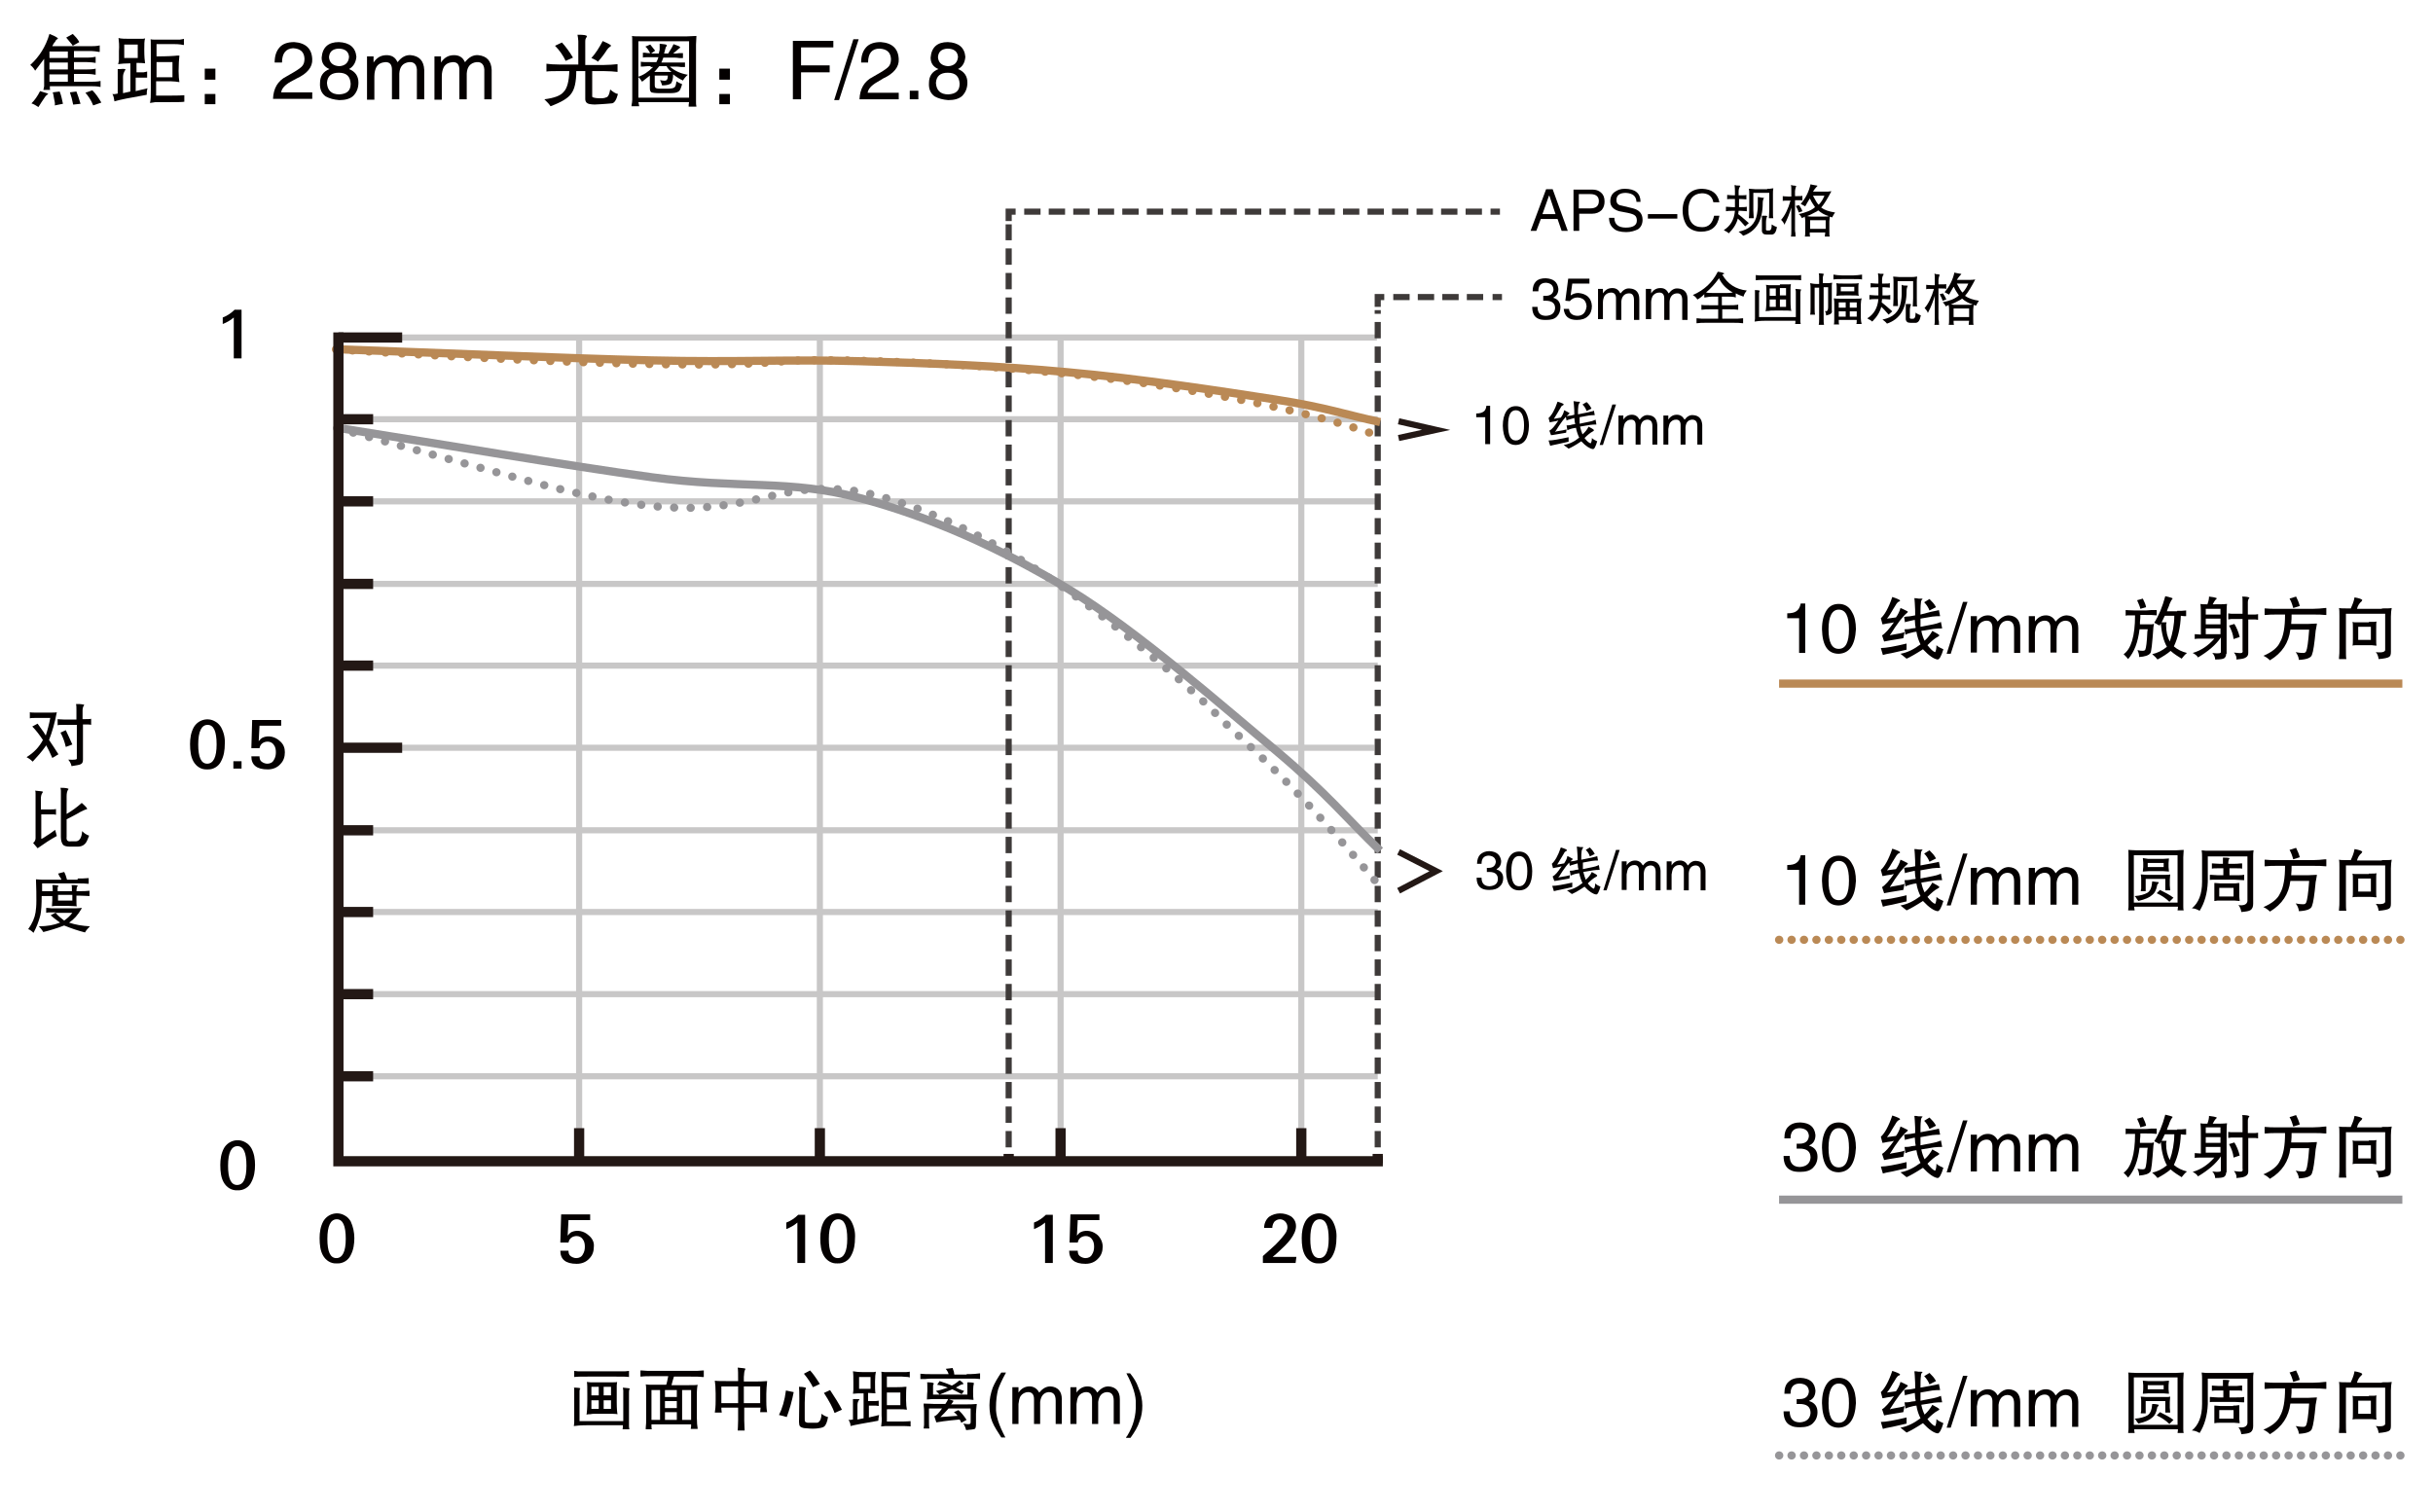<?xml version="1.0" encoding="utf-8"?>
<!-- Generator: Adobe Illustrator 18.0.0, SVG Export Plug-In . SVG Version: 6.00 Build 0)  -->
<!DOCTYPE svg PUBLIC "-//W3C//DTD SVG 1.1//EN" "http://www.w3.org/Graphics/SVG/1.1/DTD/svg11.dtd">
<svg version="1.1" id="图层_1" xmlns="http://www.w3.org/2000/svg" xmlns:xlink="http://www.w3.org/1999/xlink" x="0px" y="0px"
	 viewBox="0 0 595.3 370" enable-background="new 0 0 595.3 370" xml:space="preserve">
<line fill="none" stroke="#C8C7C7" stroke-width="1.5" stroke-miterlimit="10" x1="141.7" y1="284.7" x2="141.7" y2="82.6"/>
<line fill="none" stroke="#C8C7C7" stroke-width="1.5" stroke-miterlimit="10" x1="82.8" y1="263.4" x2="337.1" y2="263.4"/>
<line fill="none" stroke="#C8C7C7" stroke-width="1.5" stroke-miterlimit="10" x1="82.8" y1="243.3" x2="337.1" y2="243.3"/>
<line fill="none" stroke="#C8C7C7" stroke-width="1.5" stroke-miterlimit="10" x1="82.8" y1="223.2" x2="337.1" y2="223.2"/>
<line fill="none" stroke="#C8C7C7" stroke-width="1.5" stroke-miterlimit="10" x1="82.8" y1="203.2" x2="337.1" y2="203.2"/>
<line fill="none" stroke="#C8C7C7" stroke-width="1.5" stroke-miterlimit="10" x1="82.8" y1="183" x2="336.3" y2="183"/>
<line fill="none" stroke="#C8C7C7" stroke-width="1.5" stroke-miterlimit="10" x1="82.8" y1="162.9" x2="337.1" y2="162.9"/>
<line fill="none" stroke="#C8C7C7" stroke-width="1.5" stroke-miterlimit="10" x1="82.8" y1="142.9" x2="337.1" y2="142.9"/>
<line fill="none" stroke="#C8C7C7" stroke-width="1.5" stroke-miterlimit="10" x1="82.8" y1="122.7" x2="337.1" y2="122.7"/>
<line fill="none" stroke="#C8C7C7" stroke-width="1.5" stroke-miterlimit="10" x1="82.8" y1="102.6" x2="337.1" y2="102.6"/>
<line fill="none" stroke="#C8C7C7" stroke-width="1.5" stroke-miterlimit="10" x1="200.6" y1="284.7" x2="200.6" y2="82.6"/>
<line fill="none" stroke="#C8C7C7" stroke-width="1.5" stroke-miterlimit="10" x1="259.5" y1="284.7" x2="259.5" y2="82.6"/>
<line fill="none" stroke="#C8C7C7" stroke-width="1.5" stroke-miterlimit="10" x1="318.4" y1="284.7" x2="318.4" y2="82.6"/>
<line fill="none" stroke="#C8C7C7" stroke-width="1.5" stroke-miterlimit="10" x1="82.8" y1="82.6" x2="336.9" y2="82.6"/>
<path fill="#040000" d="M59.1,87.7h-1.9v-10c-0.8,0.7-1.7,1.2-2.7,1.6v-1.6c1.1-0.4,2.1-1.1,2.9-1.9h1.7V87.7L59.1,87.7z"/>
<path fill="#040000" d="M55,182.1c0,1.4-0.2,2.9-0.9,4.2c-0.6,1.3-2,2.1-3.4,2c-1.4,0.1-2.7-0.7-3.4-2c-0.6-1.1-0.8-2.5-0.8-4.2
	c0-1.4,0.2-2.8,0.9-4.1c1.1-1.9,3.5-2.5,5.3-1.4c0.6,0.3,1.1,0.9,1.4,1.4C54.8,179.3,55.1,180.7,55,182.1z M53,182.2
	c0-3.2-0.7-4.8-2.2-4.8s-2.3,1.6-2.3,4.8c0,3.1,0.7,4.7,2.2,4.7S53,185.3,53,182.2L53,182.2z"/>
<path fill="#040000" d="M59.1,188.1h-2v-1.8h2V188.1z"/>
<path fill="#040000" d="M69.7,184.1c0,1.1-0.3,2.1-1.1,2.9c-0.8,0.9-1.9,1.3-3.1,1.3c-2.7,0-4-1.1-4-3.2h2c0,0.5,0.1,1,0.5,1.3
	c0.4,0.3,0.9,0.5,1.4,0.5c0.7,0,1.3-0.3,1.6-0.9c0.4-0.6,0.5-1.3,0.5-1.9c0-0.6-0.1-1.3-0.5-1.8c-0.3-0.5-0.9-0.8-1.5-0.8
	c-0.4,0-0.9,0.1-1.3,0.4c-0.4,0.3-0.6,0.7-0.7,1.2h-2l0.2-6.9h7.1v1.4h-5.3l-0.2,3.8c0.3-0.4,0.6-0.7,1-0.9c1.4-0.6,3-0.2,4.1,0.8
	C69.4,182.1,69.7,183.1,69.7,184.1z"/>
<path fill="#040000" d="M62.4,285.1c0,1.4-0.2,2.9-0.9,4.2c-0.6,1.3-2,2.1-3.4,2c-1.4,0.1-2.7-0.7-3.4-2c-0.6-1.1-0.8-2.5-0.8-4.2
	c0-1.4,0.2-2.8,0.9-4.1c1.1-1.9,3.5-2.5,5.3-1.4c0.6,0.3,1.1,0.9,1.4,1.4C62.2,282.3,62.4,283.7,62.4,285.1z M60.3,285.3
	c0-3.2-0.7-4.8-2.2-4.8s-2.3,1.6-2.3,4.8c0,3.1,0.7,4.7,2.2,4.7C59.6,290,60.3,288.4,60.3,285.3L60.3,285.3z"/>
<path fill="#040000" d="M86.7,303c0,1.4-0.2,2.9-0.9,4.2c-0.6,1.3-2,2.1-3.4,2c-1.4,0.1-2.7-0.7-3.4-2c-0.6-1.1-0.8-2.5-0.8-4.2
	c0-1.4,0.2-2.8,0.9-4.1c1.1-1.9,3.5-2.5,5.3-1.4c0.6,0.3,1.1,0.9,1.4,1.4C86.4,300.2,86.7,301.6,86.7,303z M84.6,303.2
	c0-3.2-0.7-4.8-2.2-4.8c-1.5,0-2.3,1.6-2.3,4.8c0,3.1,0.7,4.7,2.2,4.7S84.6,306.3,84.6,303.2L84.6,303.2z"/>
<path fill="#040000" d="M145.3,305.1c0,1.1-0.3,2.1-1.1,2.9c-0.8,0.9-1.9,1.3-3.1,1.3c-2.7,0-4-1.1-4-3.2h2c0,0.5,0.1,1,0.5,1.3
	s0.9,0.5,1.4,0.5c0.7,0,1.3-0.3,1.6-0.9c0.4-0.6,0.5-1.3,0.5-1.9c0-0.6-0.1-1.3-0.5-1.8c-0.3-0.5-0.9-0.8-1.5-0.8
	c-0.4,0-0.9,0.1-1.3,0.4c-0.4,0.3-0.6,0.7-0.7,1.2h-2l0.2-6.9h7.1v1.4h-5.3l-0.2,3.8c0.3-0.4,0.6-0.7,1-0.9c1.4-0.6,3-0.2,4.1,0.8
	C145,303.1,145.4,304.1,145.3,305.1z"/>
<path fill="#040000" d="M197,309.1h-1.9v-9.9c-0.8,0.7-1.7,1.2-2.7,1.6v-1.6c1.1-0.4,2.1-1.1,2.9-1.9h1.7V309.1L197,309.1z"/>
<path fill="#040000" d="M209.2,303c0,1.4-0.2,2.9-0.9,4.2c-0.6,1.3-2,2.1-3.4,2c-1.4,0.1-2.7-0.7-3.4-2c-0.6-1.1-0.8-2.5-0.8-4.2
	c0-1.4,0.2-2.8,0.9-4.1c1.1-1.9,3.5-2.5,5.3-1.4c0.6,0.3,1.1,0.9,1.4,1.4C209,300.2,209.3,301.6,209.2,303z M207.3,303.2
	c0-3.2-0.7-4.8-2.2-4.8c-1.5,0-2.3,1.6-2.3,4.8c0,3.1,0.7,4.7,2.2,4.7S207.3,306.3,207.3,303.2L207.3,303.2z"/>
<path fill="#040000" d="M257.6,309.1h-1.9v-9.9c-0.8,0.7-1.7,1.2-2.7,1.6v-1.6c1.1-0.4,2.1-1.1,2.9-1.9h1.7V309.1L257.6,309.1z"/>
<path fill="#040000" d="M269.8,305.1c0,1.1-0.3,2.1-1.1,2.9c-0.8,0.9-1.9,1.3-3.1,1.3c-2.7,0-4-1.1-4-3.2h2.1c0,0.5,0.1,1,0.5,1.3
	c0.4,0.3,0.9,0.5,1.4,0.5c0.7,0,1.3-0.3,1.6-0.9c0.4-0.6,0.5-1.3,0.5-1.9c0-0.6-0.1-1.3-0.5-1.8c-0.3-0.5-0.9-0.8-1.5-0.8
	c-0.4,0-0.9,0.1-1.3,0.4c-0.4,0.3-0.6,0.7-0.7,1.2h-2l0.2-6.9h7.1v1.4h-5.3l-0.2,3.8c0.3-0.4,0.6-0.7,1-0.9c1.4-0.6,3-0.2,4.1,0.8
	C269.4,303.1,269.8,304.1,269.8,305.1z"/>
<path fill="#040000" d="M317,309.1h-8v-1.7c1.3-1.2,2.4-2.1,3.1-2.8c1.3-1.3,2.2-2.4,2.6-3.1c0.2-0.4,0.3-0.8,0.3-1.2
	c0-1-0.8-1.9-1.8-1.9c-0.5,0-1,0.2-1.4,0.6c-0.3,0.4-0.5,1-0.5,1.5h-2c0-1,0.4-2,1.2-2.7c1.6-1.1,3.7-1.1,5.4-0.1
	c0.8,0.6,1.2,1.4,1.2,2.4c0,1-0.5,2.1-1.4,3.3c-0.8,1-1.6,1.8-2.6,2.7c-0.5,0.5-1.1,1-1.7,1.5h5.8L317,309.1L317,309.1L317,309.1z"
	/>
<path fill="#040000" d="M327,303c0,1.4-0.2,2.9-0.9,4.2c-0.6,1.3-2,2.1-3.4,2c-1.4,0.1-2.7-0.7-3.4-2c-0.6-1.1-0.8-2.5-0.8-4.2
	c0-1.4,0.2-2.8,0.9-4.1c1.1-1.9,3.5-2.5,5.3-1.4c0.6,0.3,1.1,0.9,1.4,1.4C326.8,300.2,327.1,301.6,327,303z M325.1,303.2
	c0-3.2-0.7-4.8-2.2-4.8c-1.5,0-2.3,1.6-2.3,4.8c0,3.1,0.7,4.7,2.2,4.7C324.3,307.9,325.1,306.3,325.1,303.2L325.1,303.2z"/>
<g>
	
		<line fill="none" stroke="#3E3A39" stroke-width="1.5" stroke-miterlimit="10" stroke-dasharray="4,2" x1="337.1" y1="280.8" x2="337.1" y2="75.9"/>
	<polyline fill="none" stroke="#3E3A39" stroke-width="1.5" stroke-miterlimit="10" stroke-dasharray="4,2" points="337.1,75.1 
		337.1,72.7 339.4,72.7 	"/>
	
		<line fill="none" stroke="#3E3A39" stroke-width="1.5" stroke-miterlimit="10" stroke-dasharray="4,2" x1="340.9" y1="72.7" x2="364.4" y2="72.7"/>
	
		<line fill="none" stroke="#3E3A39" stroke-width="1.5" stroke-miterlimit="10" stroke-dasharray="4,2" x1="365.2" y1="72.7" x2="367.5" y2="72.7"/>
	
		<line fill="none" stroke="#3E3A39" stroke-width="1.5" stroke-miterlimit="10" stroke-dasharray="4,2" x1="246.8" y1="280.8" x2="246.8" y2="54.9"/>
	<polyline fill="none" stroke="#3E3A39" stroke-width="1.5" stroke-miterlimit="10" stroke-dasharray="4,2" points="246.8,54.1 
		246.8,51.8 249.1,51.8 	"/>
	
		<line fill="none" stroke="#3E3A39" stroke-width="1.5" stroke-miterlimit="10" stroke-dasharray="4,2" x1="250.6" y1="51.8" x2="363.9" y2="51.8"/>
	
		<line fill="none" stroke="#3E3A39" stroke-width="1.5" stroke-miterlimit="10" stroke-dasharray="4,2" x1="364.7" y1="51.8" x2="367" y2="51.8"/>
</g>
<polyline fill="none" stroke="#231815" stroke-width="1.5" stroke-miterlimit="10" points="342.2,107.2 351.4,105.2 342.2,103.1 "/>
<polyline fill="none" stroke="#231815" stroke-width="1.5" stroke-miterlimit="10" points="342.2,218 351.4,213.2 342.2,208.5 "/>
<path fill="none" stroke="#BA8955" stroke-width="2" stroke-linecap="round" stroke-miterlimit="10" stroke-dasharray="4.000000e-002,4" d="
	M82.2,85.5c0,0,82.6,5.7,108.6,3c9.8-1,37,0.3,51.6,1.3c10.7,0.8,24.8,2.2,37.7,4c8,1.2,38.6,5.9,57.5,13"/>
<path fill="none" stroke="#969598" stroke-width="2" stroke-linecap="round" stroke-miterlimit="10" stroke-dasharray="4.000000e-002,4" d="
	M82.5,104.8c0,0,31.8,8.8,42.7,11.8c19.8,5.5,35.7,8.7,48.8,7.4c14.6-1.4,18.9-5.4,33.2-4.1c7,0.6,26.7,5.8,51.2,22.7
	c8.3,5.4,30.4,22.9,40.5,33.5c2.4,2.5,9.3,8.3,18.8,18.3c5.8,6,12.6,13.8,20,22.6"/>
<path fill="none" stroke="#BA8955" stroke-width="2" d="M83.2,85.5c25.5,0.9,55.1,2.2,76.3,2.7s33.9-0.3,50.9,0.2s33.9,1.1,50.9,2.7
	c17,1.5,38.1,4.7,50.9,6.7c12.7,2,17,3.7,25.5,5.5"/>
<path fill="none" stroke="#969598" stroke-width="2" d="M83.2,104.8c25.5,4,55.1,9.1,76.3,12s33.9,0.5,50.9,5.1
	c17,4.5,33.9,12,50.9,22.2c17,10.3,38.1,29,50.9,39.6c12.7,10.7,17,16.3,25.5,24.5"/>
<g enable-background="new    ">
	<path fill="#040000" d="M22.5,11.3c1,0,1.6-0.1,1.9-0.2v1.6c-0.1,0-0.1,0-0.2,0c-0.7-0.1-1.2-0.2-1.7-0.2h-4.4v1.6h3.2
		c1,0,1.7-0.1,2.1-0.2v1.5c-0.6-0.1-1.3-0.2-2.1-0.2h-3.2V17h3c1.2,0,2-0.1,2.3-0.2v1.5c-0.5-0.1-1.2-0.2-2.3-0.2h-3V20h4.4
		c1.1,0,1.8-0.1,2.1-0.2v1.5c-0.3-0.1-1-0.2-2.1-0.2H12.2c0,0.6,0,0.9,0.1,0.9h-1.7c0.1-0.2,0.1-0.5,0.2-0.9v-6.7
		c-0.8,1.1-1.6,2.1-2.2,2.9c-0.4-0.7-0.8-1.1-1.2-1.4c2.2-2,3.8-4.5,4.7-7.6c1,0.4,1.7,0.7,2.1,1.1l-0.1,0.1
		c-0.3,0.2-0.5,0.4-0.6,0.7c0,0.1-0.1,0.1-0.2,0.2c-0.3,0.5-0.5,0.8-0.5,0.9H22.5z M11.8,23L11.8,23c-0.3,0.2-0.6,0.4-0.9,0.9
		c-0.5,0.7-1,1.5-1.5,2.3c-0.6-0.4-1.1-0.7-1.7-0.9c0.8-0.8,1.5-1.8,2.1-3C11.2,22.7,11.8,22.9,11.8,23z M12.1,14.2h4.5v-1.6h-4.5
		V14.2z M12.1,17h4.5v-1.7h-4.5V17z M12.1,20h4.5v-1.8h-4.5V20z M13.4,25.8c0.1-0.4,0-1-0.2-1.8c-0.1-0.7-0.2-1.2-0.3-1.4l1.7-0.2
		c0.4,1,0.6,2,0.8,3L13.4,25.8z M17.8,8.3c0.6,0.6,1.2,1.2,1.6,2l-1.6,0.9c-0.2-0.4-0.8-1-1.6-2L17.8,8.3z M17.9,25.6
		c-0.2-1.1-0.5-2.2-0.8-3l1.6-0.2c0.3,0.7,0.6,1.7,1,3L17.9,25.6z M22.8,25.8c-0.5-1.3-1.2-2.3-1.9-3.1l1.7-0.6
		c0.8,0.8,1.5,1.8,2.2,3L22.8,25.8z"/>
	<path fill="#040000" d="M33.2,17.7c1,0,1.6,0,1.9,0c0.4-0.1,0.7-0.1,0.9-0.2v1.5C35.7,19,35.4,19,35.1,19c-0.3,0-0.9,0-1.9,0v3.3
		l2.9-0.7c-0.2,0.6-0.2,1.2-0.2,1.6c-4,0.7-6.6,1.2-7.9,1.6c-0.1-0.7-0.2-1.3-0.5-1.8c0.4,0.1,0.8,0,1.3-0.1v-4.4c0-1.1,0-1.6,0-1.6
		c0.2,0,0.4,0,0.7,0c0.8-0.1,1.2,0,1.2,0.1c0,0.1,0,0.1-0.1,0.2c-0.3,0.5-0.5,1-0.5,1.6v4l1.8-0.4v-6.9c-1.2,0-2.3,0.1-3,0.2
		c0.1-0.2,0.1-0.5,0.2-1c0-0.4,0-1.1,0-2.2c0.1-1.3,0-2.4-0.1-3.2c0.6,0.2,1.7,0.2,3.2,0.2c1.3,0,2.2,0,2.4,0c0.3,0,0.6,0,0.9-0.1
		c-0.2,0.6-0.2,1.5-0.2,2.8c0,1.6,0.1,2.7,0.2,3.3c-0.6-0.1-1.3-0.1-2.1-0.1V17.7z M30.4,14.2h3.3v-3.3h-3.3V14.2z M44.9,11
		c-0.1,0-0.3,0-0.6-0.1c-0.7-0.1-1.2-0.1-1.7-0.1h-4.3v3c2.6,0,4.3-0.1,5.1-0.2c0.2,0,0.4,0,0.5,0c-0.1,0.9-0.2,2.2-0.2,3.8
		c0,1.2,0.1,2.1,0.2,2.7c-0.7-0.1-1.3-0.2-2-0.2h-3.7v3.5h2.5c1.7,0,3.2,0,4.4-0.1v1.6C44.6,25,43.1,25,40.7,25c-1.5,0-2.4,0-2.7,0
		c-0.4,0.1-0.9,0.1-1.3,0.2c0.2-0.8,0.2-1.8,0.2-3.1v-9.8c0-1.9,0-2.8-0.1-2.7c0.3,0.1,0.6,0.1,1.1,0.1c0.3,0,1.3,0,2.9,0
		c1.8,0,2.8,0,3.2,0c0.5-0.1,0.8-0.1,1-0.2V11z M38.3,18.9h3.9v-3.7h-3.9V18.9z"/>
	<path fill="#040000" d="M52.7,16.8v2.7h-2.6v-2.7H52.7z M52.7,23v2.5h-2.6V23H52.7z"/>
	<path fill="#040000" d="M67.2,15.3c0-1.6,0.4-2.8,1.2-3.7c0.8-0.9,2-1.3,3.6-1.3c2.8,0.2,4.3,1.6,4.4,4.2c0.1,1.9-1.2,3.5-3.8,4.7
		L71.1,20c-1.4,0.8-2.2,1.7-2.3,2.6h7.6v1.6h-9.6c0.1-2.5,1.1-4.4,3.3-5.5l1.9-1.1c1-0.6,1.7-1.1,2-1.5c0.4-0.5,0.5-1.1,0.5-1.8
		c-0.1-1.6-1-2.4-2.8-2.5C70,11.9,69,13,69,15.3H67.2z"/>
	<path fill="#040000" d="M85.4,16.9c1.5,0.6,2.3,1.7,2.3,3.3c0,1.3-0.4,2.4-1.3,3.3c-0.8,0.7-1.9,1-3.4,1c-1.3-0.1-2.4-0.4-3.3-0.9
		c-1-0.7-1.5-1.8-1.4-3.3c0-1.7,0.8-2.8,2.3-3.4c-1.2-0.5-1.9-1.4-1.9-2.8c0.2-2.5,1.6-3.8,4.2-3.8c2.6,0.1,4.1,1.3,4.3,3.6
		C87.1,15.2,86.5,16.3,85.4,16.9z M80,20.3c0.1,1.8,1.1,2.8,3,2.8c1.9-0.1,2.8-0.9,2.8-2.6c-0.1-1.8-1-2.7-2.9-2.7
		C81.1,17.8,80.1,18.6,80,20.3z M85.4,13.9c-0.1-1.3-1-2-2.6-2c-1.5,0.1-2.2,0.8-2.3,2.1c0.1,1.3,0.9,2.1,2.5,2.2
		C84.5,16.1,85.3,15.3,85.4,13.9z"/>
	<path fill="#040000" d="M89.7,13.8h1.7v1.5c0.8-1.2,1.8-1.8,3.2-1.8c1.2,0,2.1,0.5,2.6,1.6l0.1,0.1c0.9-1.2,2-1.8,3.2-1.7
		c2.1,0.2,3.2,1.4,3.3,3.6v7.2H102v-6.7c0.1-1.7-0.6-2.5-1.9-2.4c-1.5,0.2-2.3,1.1-2.4,2.8v6.3h-1.8v-7.2c0-1.3-0.5-1.9-1.6-1.9
		c-1,0.1-1.7,0.4-2.2,1.2c-0.3,0.6-0.5,1.3-0.5,2.3v5.7h-1.8V13.8z"/>
	<path fill="#040000" d="M106.2,13.8h1.7v1.5c0.8-1.2,1.8-1.8,3.2-1.8c1.2,0,2.1,0.5,2.6,1.6l0.1,0.1c0.9-1.2,2-1.8,3.2-1.7
		c2.1,0.2,3.2,1.4,3.3,3.6v7.2h-1.8v-6.7c0.1-1.7-0.6-2.5-1.9-2.4c-1.5,0.2-2.3,1.1-2.4,2.8v6.3h-1.8v-7.2c0-1.3-0.5-1.9-1.6-1.9
		c-1,0.1-1.7,0.4-2.2,1.2c-0.3,0.6-0.5,1.3-0.5,2.3v5.7h-1.8V13.8z"/>
	<path fill="#040000" d="M143.3,15.9h4.5c1.2,0,2.3-0.1,3.3-0.2v1.9c-0.9-0.1-2-0.2-3.3-0.2h-2.9v6.1c-0.1,0.3,0.3,0.4,1,0.5
		c1.1,0.1,1.9,0.1,2.5-0.2c0.4-0.1,0.7-0.7,0.9-1.9c0.7,0.6,1.3,1,1.9,1.1c-0.4,1.5-0.9,2.3-1.6,2.3c-0.7,0.1-1.5,0.1-2.6,0.2
		c-1.1,0.1-1.9,0.1-2.5,0c-0.9-0.1-1.3-0.5-1.3-1.3v-6.8H141c0,2.6-0.4,4.5-1.3,5.6c-0.7,1-2.3,2-5,3c-0.3-0.5-0.8-1-1.5-1.7
		c2.4-0.3,4-0.9,4.7-1.8c0.9-0.9,1.3-2.6,1.4-5.1h-2.1c-1.7,0-2.8,0-3.5,0.1v-1.9c0.7,0.1,1.9,0.2,3.4,0.2h4.4v-5.7
		c0-0.5-0.1-1-0.2-1.6c1.6,0,2.3,0.1,2.3,0.4c0,0.1-0.1,0.2-0.2,0.4c-0.2,0.3-0.2,0.6-0.2,0.9V15.9z M138.4,14.9
		c-0.6-1.3-1.5-2.6-2.6-3.7l1.7-0.8c0.9,1,1.8,2.2,2.7,3.7L138.4,14.9z M147.8,10.2c1.2,0.5,1.8,0.9,1.7,1c0,0.1-0.1,0.1-0.2,0.2
		c-0.3,0.2-0.6,0.5-0.8,0.8c-0.5,0.8-1.2,1.8-2.2,2.9c-0.4-0.4-1-0.6-1.6-0.9c1-1.1,1.9-2.5,2.8-4.2
		C147.5,10.1,147.6,10.1,147.8,10.2z"/>
	<path fill="#040000" d="M168.1,8.9l2.3-0.1l-0.1,2.1v13.9c0,0.5,0,0.9,0.1,1.3h-1.9c0-0.3,0-0.7,0.1-1.1h-12.4
		c0.1,0.3,0.1,0.6,0.2,1h-1.9c0.1-0.5,0.1-0.6,0-0.2c0.1-0.4,0.2-0.9,0.2-1.4V11c0-1.5,0-2.2-0.1-2.2c0.5,0.1,1.2,0.1,2.3,0.1H168.1
		z M156.2,10.1v13.8h12.4v-5.6v-8.2H156.2z M159.2,16.2c-0.1,0-0.3,0-0.8,0c-0.9,0.1-1.4,0.1-1.6,0.1v-1.2c0.4,0.1,1.1,0.1,2.3,0.1
		h1.5c0.2-0.4,0.4-0.8,0.5-1.2h-2.2c-0.8,0-1.4,0-1.6,0.1v-1.2c0.1,0,0.3,0,0.5,0c0.5,0.1,0.8,0.1,1,0.1h0.3
		c-0.4-0.7-0.8-1.3-1.2-1.6l1.2-0.5c0.3,0.4,0.7,0.9,1.2,1.5l-1,0.7h1.9c0.1-0.4,0.1-0.7,0.2-0.9c0-0.2,0-0.7,0-1.5
		c0.7,0.1,1.2,0.1,1.5,0.2c0.3,0.1,0.3,0.2,0.2,0.4c-0.1,0.1-0.2,0.2-0.2,0.3c-0.1,0.3-0.2,0.6-0.3,1.1c-0.1,0.2-0.1,0.3-0.1,0.4h1
		c0.1-0.2,0.1-0.2,0.1-0.2c0.6-0.9,1-1.6,1.2-2.1c1.1,0.4,1.7,0.6,1.6,0.8c0,0.1-0.1,0.2-0.3,0.3c-0.5,0.4-0.9,0.8-1.4,1.2h0.4
		c0.2,0,0.5,0,1.1-0.1c0.5,0,0.8,0,0.9,0v1.2c-0.1,0-0.4,0-0.9,0c-0.6-0.1-0.9-0.1-1.1-0.1h-2.8c-0.2,0.5-0.3,0.9-0.5,1.2h3.5
		c0.7,0,1.5,0,2.3,0v1.1c-0.2,0-0.4,0-0.9,0c-0.6-0.1-1.1-0.1-1.5-0.1h-1.3c1.1,1,2.6,1.7,4.4,2c-0.5,0.4-0.9,0.9-1.2,1.4
		c-0.7-0.3-1.5-0.8-2.4-1.5c0,1-0.2,1.8-0.5,2.2c-0.4,0.3-1.1,0.5-2.2,0.5c-0.1-0.4-0.3-0.9-0.5-1.3c0.9,0.2,1.4,0.2,1.6,0
		c0.2-0.2,0.3-0.5,0.3-1.1h-3.2v2.3c0,0.4,0.1,0.6,0.2,0.7c0.1,0.1,0.5,0.2,1.1,0.2h1.9c0.8,0,1.3-0.1,1.6-0.3
		c0.3-0.2,0.4-0.7,0.5-1.5c0.5,0.3,0.9,0.5,1.4,0.7c-0.3,1-0.5,1.6-0.9,1.8c-0.4,0.3-1.1,0.4-2.1,0.4h-2.6c-1,0-1.6-0.1-1.9-0.2
		c-0.3-0.2-0.4-0.5-0.4-1v-3.1c-0.9,0.7-1.5,1.2-1.9,1.5c-0.3-0.5-0.6-0.9-1-1.2c1.3-0.4,2.5-1.2,3.7-2.4H159.2z M161.3,16.2
		c-0.5,0.6-0.9,1.1-1.2,1.4h4.2c-0.5-0.4-0.9-0.8-1.2-1.4H161.3z"/>
	<path fill="#040000" d="M178.6,16.8v2.7H176v-2.7H178.6z M178.6,23v2.5H176V23H178.6z"/>
	<path fill="#040000" d="M195.9,24.3h-1.9V10h9.9v1.6h-7.9v4.4h7v1.7h-7V24.3z"/>
	<path fill="#040000" d="M205.3,24.5h-1.2l4.7-14.9h1.3L205.3,24.5z"/>
	<path fill="#040000" d="M210.7,15.3c0-1.6,0.4-2.8,1.2-3.7c0.8-0.9,2-1.3,3.6-1.3c2.8,0.2,4.3,1.6,4.4,4.2c0.1,1.9-1.2,3.5-3.8,4.7
		l-1.5,0.9c-1.4,0.8-2.2,1.7-2.3,2.6h7.6v1.6h-9.6c0.1-2.5,1.1-4.4,3.3-5.5l1.9-1.1c1-0.6,1.7-1.1,2-1.5c0.4-0.5,0.5-1.1,0.5-1.8
		c-0.1-1.6-1-2.4-2.8-2.5c-1.8,0-2.8,1.1-2.8,3.4H210.7z"/>
	<path fill="#040000" d="M224.7,24.3h-2.1v-2.1h2.1V24.3z"/>
	<path fill="#040000" d="M234.4,16.9c1.5,0.6,2.3,1.7,2.3,3.3c0,1.3-0.4,2.4-1.3,3.3c-0.8,0.7-1.9,1-3.4,1c-1.3-0.1-2.4-0.4-3.3-0.9
		c-1-0.7-1.5-1.8-1.4-3.3c0-1.7,0.8-2.8,2.3-3.4c-1.2-0.5-1.9-1.4-1.9-2.8c0.2-2.5,1.6-3.8,4.2-3.8c2.6,0.1,4.1,1.3,4.3,3.6
		C236.1,15.2,235.6,16.3,234.4,16.9z M229,20.3c0.1,1.8,1.1,2.8,3,2.8c1.9-0.1,2.8-0.9,2.8-2.6c-0.1-1.8-1-2.7-2.9-2.7
		C230.1,17.8,229.1,18.6,229,20.3z M234.4,13.9c-0.1-1.3-1-2-2.6-2c-1.5,0.1-2.2,0.8-2.3,2.1c0.1,1.3,0.9,2.1,2.5,2.2
		C233.5,16.1,234.3,15.3,234.4,13.9z"/>
</g>
<g enable-background="new    ">
	<path fill="#040000" d="M377,53.6l-1.1,2.9h-1.4l3.8-10.2h1.6l3.7,10.2h-1.5l-1-2.9H377z M380.6,52.4l-1.5-4.5H379l-1.6,4.5H380.6z
		"/>
	<path fill="#040000" d="M386.4,56.5H385V46.4h4.6c0.9,0,1.5,0.2,2.1,0.7c0.6,0.5,0.9,1.2,0.9,2.2c0,0.8-0.2,1.5-0.7,2.1
		c-0.6,0.6-1.4,0.9-2.3,0.9h-3.2V56.5z M386.4,51h2.7c1.4,0,2.1-0.6,2.1-1.8c0-1.1-0.7-1.7-2.1-1.7h-2.8V51z"/>
	<path fill="#040000" d="M400.4,49.3c-0.1-1.3-0.9-2-2.6-2.1c-1.5,0-2.3,0.6-2.3,1.8c0,0.7,0.4,1.2,1.2,1.3l2.9,0.7
		c1.5,0.4,2.3,1.3,2.3,2.8c0,1-0.4,1.8-1.1,2.3c-0.8,0.4-1.8,0.7-2.9,0.7c-1.4,0-2.5-0.3-3.1-0.9c-0.7-0.6-1.1-1.4-1.1-2.6h1.3
		c0,1.6,1,2.4,2.8,2.4c1.8,0,2.7-0.6,2.7-1.7c0-0.5-0.1-0.9-0.4-1.2c-0.3-0.3-0.9-0.5-1.8-0.7l-2.1-0.4c-1.4-0.4-2.2-1.2-2.2-2.4
		c0-1.1,0.4-1.9,1.2-2.4c0.6-0.4,1.3-0.7,2.3-0.7c2.6,0,3.9,1.1,3.9,3.2H400.4z"/>
	<path fill="#040000" d="M403.2,53.5v-1.1h7.2v1.1H403.2z"/>
	<path fill="#040000" d="M419.2,49.4c-0.3-1.4-1.3-2.1-2.8-2.1c-2.1,0.1-3.3,1.5-3.3,4.1c0,2.8,1.1,4.2,3.4,4.2c1.6,0,2.5-1,2.9-2.8
		h1.3c-0.4,2.6-1.9,3.9-4.5,3.9c-1.4,0-2.6-0.5-3.4-1.4c-0.7-1-1.1-2.3-1.1-3.8c0-1.7,0.5-3,1.4-4c0.9-0.9,2-1.3,3.4-1.3
		c2.4,0.1,3.8,1.2,4.2,3.3H419.2z"/>
	<path fill="#040000" d="M425.5,47.8h0.5c0.6,0,1,0,1.3-0.1v1.1c-0.3,0-0.8-0.1-1.4-0.1h-0.4v2h0.4c0.6,0,1.1,0,1.5-0.1v1.1
		c-0.3,0-0.8-0.1-1.4-0.1h-0.6l-0.1,0.8c1.3,1,2.1,1.8,2.6,2.2l-0.9,0.8c-0.7-0.8-1.3-1.5-1.8-1.9c-0.3,1.2-1,2.4-2.2,3.6
		c-0.2-0.2-0.5-0.4-1.1-0.7c0,0-0.1-0.1-0.1-0.1c1.6-1,2.5-2.5,2.7-4.7h-0.6c-0.6,0-1.1,0-1.6,0.1v-1.1l1.6,0.1h0.6v-2H424
		c-0.9,0-1.4,0-1.4,0.1v-1.1c0.3,0,0.7,0.1,1.3,0.1h0.6v-1c0-0.4,0-0.9-0.1-1.5c0.1,0,0.3,0,0.5,0.1c0.6,0,0.9,0,0.9,0.1
		c0,0,0,0.1-0.1,0.2c-0.2,0.3-0.3,0.7-0.3,1.2V47.8z M431.2,48.4c0.3,0,0.4,0,0.4,0.1c0,0,0,0.1-0.1,0.1c-0.1,0.3-0.2,0.6-0.2,1.1
		c0,4.3-1.6,6.9-4.8,8c-0.3-0.4-0.7-0.7-1.1-1c2.6-0.5,4.1-1.9,4.5-4.3c0.1-0.6,0.2-1.2,0.2-2.1c0-0.8,0-1.5,0-2.1
		C430.5,48.3,430.8,48.3,431.2,48.4z M432.4,46.2c0.5,0,0.9,0,1.3-0.1c0.1,0,0.1,0,0.2,0c-0.1,0.4-0.1,0.8-0.1,1.4v3.8
		c0,1.3,0,1.9,0.1,2.1h-1.1c0-0.4,0.1-1.1,0.1-2v-4.2H429v4.3l0.1,1.9h-1.2c0-0.1,0.1-0.7,0.1-1.9v-4c0-0.5,0-0.9-0.1-1.3
		c0,0,0.1,0,0.2,0c0.4,0,0.9,0.1,1.3,0.1H432.4z M432.1,55.9c-0.1,0.4,0.1,0.6,0.6,0.5c0.6,0.1,0.8-0.4,0.8-1.5l0.1,0.1
		c0.3,0.2,0.7,0.4,1.2,0.6c0,0.1-0.1,0.2-0.1,0.3c-0.2,1.1-0.7,1.6-1.4,1.5h-1.1c-0.7,0-1-0.3-1.1-0.8v-3.8c0.6,0,0.9,0,1,0
		c0.2,0,0.3,0.1,0.3,0.1c0,0,0,0.1-0.1,0.2c-0.1,0.3-0.2,0.7-0.2,1.3V55.9z"/>
	<path fill="#040000" d="M439.3,48h0.4c0.7,0,1.2,0,1.3-0.1v1.2H441c-0.1-0.1-0.5-0.1-1.1-0.1h-0.7v7.2c0,0.2,0,0.5,0.1,0.9
		c0,0.5,0,0.8,0.1,0.8h-1.2c0.1-0.4,0.1-0.9,0.1-1.7v-5.4c-0.4,1.3-0.9,2.7-1.7,4.2c-0.1-0.4-0.4-0.8-0.8-1.2c0.9-1,1.7-2.6,2.3-4.7
		h-0.8c-0.7,0-1,0-1.1,0.1V48c0.1,0,0.5,0.1,1.4,0.1h0.7v-1.4c0-0.7,0-1.1-0.1-1.4c0.1,0,0.3,0,0.4,0.1c0.6,0,0.9,0.1,0.9,0.2
		c0,0,0,0.1-0.1,0.2c-0.1,0.4-0.2,0.7-0.2,1V48z M440.2,50.2c0.4,0.6,0.7,1.1,0.8,1.5l-0.9,0.3c-0.1-0.5-0.4-1-0.7-1.6L440.2,50.2z
		 M446.3,46.9c0.7,0,1.3,0,1.8-0.1c-0.9,1.7-1.7,3.1-2.5,4c0.8,0.6,2,1,3.4,1.2c-0.3,0.4-0.5,0.8-0.7,1.2c-0.3-0.1-0.5-0.1-0.6-0.2
		c0,0,0,0.1,0,0.2c0,0.3-0.1,0.6-0.1,1v2.2c0,0.8,0,1.3,0.1,1.5h-1.2v-0.2c0-0.3,0.1-0.5,0.1-0.8h-3.8c0,0.4,0,0.8,0.1,1h-1.3
		c0.1-0.3,0.1-0.8,0.1-1.5v-2c0-0.5,0-0.9-0.1-1.2c0-0.1,0-0.1,0-0.2c0,0-0.1,0.1-0.3,0.2c-0.1,0-0.3,0.1-0.4,0.2
		c-0.3-0.6-0.6-0.9-0.8-1c1.8-0.4,3.1-0.9,4-1.7c-0.4-0.6-0.9-1.3-1.2-2c0,0,0,0-0.1-0.1c-0.4,0.7-0.8,1.3-1.1,1.9l-1.1-0.6
		c1.2-1.4,2-3,2.4-4.8c0.2,0.1,0.5,0.1,0.9,0.2c0.5,0.1,0.8,0.1,0.8,0.2c0,0-0.1,0.1-0.2,0.2c-0.3,0.3-0.6,0.7-0.9,1.2H446.3z
		 M446.3,53c0.5,0,0.9,0,1.1-0.1h0.1c-1.1-0.3-1.9-0.8-2.6-1.4c-0.1,0-0.2,0.1-0.3,0.2c-1.1,0.6-1.9,1-2.5,1.2c0,0,0.1,0,0.2,0
		c0.3,0.1,0.6,0.1,0.9,0.1H446.3z M442.9,56h3.8v-2.1h-3.8V56z M443.6,47.9c0.6,1.1,1,1.9,1.4,2.2c0.7-0.7,1.1-1.5,1.4-2.2H443.6z"
		/>
</g>
<g enable-background="new    ">
	<path fill="#040000" d="M377.5,72.4c0.2,0,0.4,0,0.7,0c1.2,0,1.9-0.6,1.9-1.6c-0.1-1-0.7-1.5-1.8-1.6c-1.3,0-1.9,0.7-1.9,2.1H375
		c0-1.1,0.3-1.9,0.8-2.4c0.6-0.6,1.4-0.8,2.4-0.8c1.9,0.1,2.9,0.9,3.1,2.6c0,1-0.4,1.7-1.2,2.1v0.1c1.1,0.3,1.7,1.1,1.7,2.3
		c0,0.9-0.3,1.7-0.9,2.3c-0.6,0.6-1.4,0.8-2.7,0.8c-0.8,0-1.4-0.1-1.8-0.3c-1-0.4-1.5-1.4-1.5-2.9h1.3c0,1.5,0.7,2.2,2.1,2.2
		c1.4-0.1,2.1-0.7,2.2-1.9c0-1.2-0.8-1.8-2.3-1.8c-0.2,0-0.4,0-0.6,0V72.4z"/>
	<path fill="#040000" d="M384.3,72.3c0.6-0.4,1.2-0.6,1.9-0.6c2.1,0.2,3.2,1.3,3.3,3.2c0,1-0.3,1.9-1,2.5c-0.6,0.6-1.5,0.9-2.7,0.9
		c-2,0-3-0.9-3.2-2.7h1.3c0.1,1.1,0.9,1.7,2.2,1.7c1.3-0.1,1.9-0.9,2.1-2.3c-0.1-1.4-0.8-2.1-2.2-2.2c-0.8,0-1.4,0.3-1.9,0.9
		l-1.1-0.1l0.7-5.4h5.2v1.2h-4.2L384.3,72.3z"/>
	<path fill="#040000" d="M391,70.7h1.2v1.1c0.6-0.9,1.3-1.3,2.3-1.3c0.9,0,1.5,0.4,1.9,1.2l0.1,0.1c0.7-0.9,1.4-1.3,2.3-1.2
		c1.5,0.1,2.3,1,2.3,2.6v5.1h-1.3v-4.8c0-1.2-0.4-1.8-1.4-1.7c-1,0.1-1.6,0.8-1.7,2v4.5h-1.3V73c0-0.9-0.4-1.4-1.2-1.4
		c-0.7,0-1.2,0.3-1.6,0.8c-0.2,0.4-0.4,0.9-0.4,1.6v4.1H391V70.7z"/>
	<path fill="#040000" d="M402.8,70.7h1.2v1.1c0.6-0.9,1.3-1.3,2.3-1.3c0.9,0,1.5,0.4,1.9,1.2l0.1,0.1c0.7-0.9,1.4-1.3,2.3-1.2
		c1.5,0.1,2.3,1,2.3,2.6v5.1h-1.3v-4.8c0-1.2-0.4-1.8-1.4-1.7c-1,0.1-1.6,0.8-1.7,2v4.5h-1.3V73c0-0.9-0.4-1.4-1.2-1.4
		c-0.7,0-1.2,0.3-1.6,0.8c-0.2,0.4-0.4,0.9-0.4,1.6v4.1h-1.3V70.7z"/>
	<path fill="#040000" d="M424.6,72.8c0,0-0.1,0-0.2-0.1c-0.5-0.1-1.1-0.1-1.7-0.1h-1.4v2.1h1.9c0.7,0,1.3,0,1.9-0.1
		c0.1,0,0.2-0.1,0.2-0.1v1.3h-0.1c-0.6-0.1-1.2-0.1-1.9-0.1h-1.9v2.3h2.7c0.8,0,1.5,0,2.2-0.1c0.1,0,0.2,0,0.2,0v1.2
		c0,0-0.1,0-0.2,0c-0.6-0.1-1.3-0.1-2.2-0.1h-6.8c-0.8,0-1.4,0-2,0.1c-0.1,0-0.2,0-0.2,0v-1.2c0,0,0.1,0,0.2,0
		c0.6,0.1,1.3,0.1,2,0.1h3.1v-2.3h-2.2c-0.6,0-1.1,0-1.7,0.1c-0.1,0-0.2,0-0.2,0v-1.2c0.4,0.1,1,0.1,1.9,0.1h2.2v-2.1h-1.6
		c-0.5,0-1,0.1-1.6,0.2c-0.1,0-0.1,0-0.2,0V72c-0.6,0.6-1.1,1-1.7,1.3c-0.2-0.4-0.6-0.8-1.1-1.1c2.8-1.2,4.8-3.1,6.1-5.7
		c0.9,0.1,1.4,0.3,1.6,0.4c0,0.1-0.1,0.1-0.2,0.2c-0.1,0-0.2,0.1-0.3,0.1c1.3,2.3,3.3,3.6,6,3.9c-0.4,0.5-0.7,1-0.8,1.5
		c-0.9-0.3-1.5-0.6-1.9-0.8V72.8z M422.7,71.7c0.3,0,0.7,0,1.1-0.1c0.1,0,0.2,0,0.2,0c-1.6-0.9-2.7-2-3.4-3.5
		c-1,1.4-2.1,2.6-3.2,3.5c0,0,0.1,0,0.2,0c0.3,0.1,0.8,0.1,1.3,0.1H422.7z"/>
	<path fill="#040000" d="M430.6,77.6h8.8v-5.3c0-0.5,0-0.8,0-1c0-0.2-0.1-0.4-0.1-0.6c1,0.1,1.4,0.1,1.4,0.2c0,0,0,0.1-0.1,0.2
		c-0.1,0.3-0.1,0.5-0.1,0.8v5.4c0,0.7,0,1.2,0,1.4c0,0.3,0.1,0.5,0.1,0.6h-1.4c0.1-0.1,0.1-0.4,0.1-0.8h-7.2c-1.4,0-2.3,0.1-2.8,0.2
		c0-0.1,0.1-0.4,0.1-0.7c0-0.3,0-0.9,0-1.8v-3.9c0-0.5,0-0.8,0-0.9c0-0.2,0-0.4-0.1-0.4c0.9,0,1.3,0.1,1.3,0.2c0,0,0,0.1-0.1,0.1
		c-0.1,0.2-0.1,0.4-0.1,0.6V77.6z M440.7,68.6c-0.4-0.1-1.3-0.1-2.6-0.1h-5.8c-1.2,0-2.1,0-2.7,0.1v-1.3c0.1,0,0.4,0.1,0.8,0.1
		c0.2,0,0.9,0,1.9,0h5.8c1,0,1.6,0,1.9,0c0.3,0,0.6-0.1,0.7-0.1V68.6z M435.5,69.6c1,0,1.6,0,1.9,0c0.4,0,0.7,0,0.8-0.1
		c0,0.1-0.1,0.4-0.1,0.8c0,0.3,0,0.9,0,1.7v1.6c0,1.4,0.1,2.3,0.2,2.5c-0.5-0.1-1.2-0.1-2.1-0.1h-2c-0.7,0-1.1,0-1.4,0.1
		c-0.3,0-0.6,0-0.8,0.1c0.1-0.4,0.2-1.3,0.2-2.8v-1.4c0-1.1,0-1.9-0.1-2.3c0.1,0,0.4,0.1,0.8,0.1c0.3,0,0.9,0,1.9,0H435.5z
		 M433,70.6v1.8h1.5v-1.8H433z M433,75.1h1.5v-1.8H433V75.1z M435.5,72.3h1.5v-1.8h-1.5V72.3z M435.5,75.1h1.5v-1.8h-1.5V75.1z"/>
	<path fill="#040000" d="M446.1,69.3h0.5c0.6,0,1.2,0,1.7-0.1c0,0.1-0.1,0.3-0.1,0.6c0,0.2,0,0.6,0,1v5c0,0,0,0.1,0,0.2
		c0.2,0.6-0.3,1-1.4,1.2c0-0.4-0.1-0.8-0.3-1.1c0.3,0.1,0.5,0.1,0.6-0.1c0.1-0.1,0.2-0.4,0.2-0.9v-4.8h-1.1v7.4c0,0.8,0,1.4,0.1,1.8
		H445c0.1-0.4,0.1-1,0.1-1.7v-7.4H444V75c0,1,0,1.6,0.1,2h-1.2c0.1-0.3,0.1-0.9,0.1-1.9v-4.4c0-0.6,0-1-0.1-1.4
		c0.4,0.1,1,0.2,1.8,0.2h0.4v-1.4c0-0.6,0-1-0.1-1.2c0.8,0,1.2,0.1,1.3,0.2l-0.1,0.1c-0.1,0.2-0.2,0.5-0.2,0.8V69.3z M453.5,67.4
		c0.7,0,1.4-0.1,2.1-0.2v1.2c-0.4-0.1-1.1-0.1-2.1-0.1h-2.8c-0.9,0-1.6,0-2.1,0.1v-1.2c0.6,0.1,1.3,0.2,2.1,0.2H453.5z M453.8,73.1
		c0.9,0,1.4,0,1.7-0.1c-0.1,0.4-0.2,0.9-0.2,1.5v3.3c0,0.6,0.1,1.1,0.2,1.5h-1.3c0.1-0.2,0.1-0.5,0.1-1h-4.4c0,0.5,0,0.9,0.1,1.1
		h-1.3c0.1-0.3,0.1-0.8,0.1-1.4v-3.4c0-0.6,0-1.1-0.1-1.6c0.4,0.1,1,0.1,1.8,0.1H453.8z M454.7,71.3c0,0.4,0,0.8,0.1,1.1
		c-0.4-0.1-1.1-0.1-1.9-0.1h-1.6c-0.7,0-1.3,0-2,0.1c0.1-0.4,0.1-0.8,0.1-1.2v-0.6c0-0.4,0-0.8-0.1-1.3c0.4,0.1,1.1,0.1,2,0.1h1.6
		c0.7,0,1.4,0,1.9-0.1c-0.1,0.3-0.1,0.7-0.1,1.1V71.3z M449.9,75.3h1.7V74h-1.7V75.3z M449.9,76.2v1.3h1.7v-1.3H449.9z M450.4,71.3
		h3.3v-1.1h-3.3V71.3z M452.6,75.3h1.7V74h-1.7V75.3z M452.6,77.5h1.7v-1.3h-1.7V77.5z"/>
	<path fill="#040000" d="M460.6,69.4h0.5c0.6,0,1,0,1.3-0.1v1.1c-0.3,0-0.8-0.1-1.4-0.1h-0.4v2h0.4c0.6,0,1.1,0,1.5-0.1v1.1
		c-0.3,0-0.8-0.1-1.4-0.1h-0.6l-0.1,0.8c1.3,1,2.1,1.8,2.6,2.2l-0.9,0.8c-0.7-0.8-1.3-1.5-1.8-1.9c-0.3,1.2-1,2.4-2.2,3.6
		c-0.2-0.2-0.5-0.4-1.1-0.7c0,0-0.1-0.1-0.1-0.1c1.6-1,2.5-2.5,2.7-4.7H459c-0.6,0-1.1,0-1.6,0.1v-1.1l1.6,0.1h0.6v-2h-0.5
		c-0.9,0-1.4,0-1.4,0.1v-1.1c0.3,0,0.7,0.1,1.3,0.1h0.6v-1c0-0.4,0-0.9-0.1-1.5c0.1,0,0.3,0,0.5,0.1c0.6,0,0.9,0,0.9,0.1
		c0,0,0,0.1-0.1,0.2c-0.2,0.3-0.3,0.7-0.3,1.2V69.4z M466.4,69.9c0.3,0,0.4,0,0.4,0.1c0,0,0,0.1-0.1,0.1c-0.1,0.3-0.2,0.6-0.2,1.1
		c0,4.3-1.6,6.9-4.8,8c-0.3-0.4-0.7-0.7-1.1-1c2.6-0.5,4.1-1.9,4.5-4.3c0.1-0.6,0.2-1.2,0.2-2.1c0-0.8,0-1.5,0-2.1
		C465.7,69.9,466,69.9,466.4,69.9z M467.6,67.8c0.5,0,0.9,0,1.3-0.1c0.1,0,0.1,0,0.2,0c-0.1,0.4-0.1,0.8-0.1,1.4v3.8
		c0,1.3,0,1.9,0.1,2.1h-1.1c0-0.4,0.1-1.1,0.1-2v-4.2h-3.8V73l0.1,1.9h-1.2c0-0.1,0.1-0.7,0.1-1.9v-4c0-0.5,0-0.9-0.1-1.3
		c0,0,0.1,0,0.2,0c0.4,0,0.9,0.1,1.3,0.1H467.6z M467.3,77.5c-0.1,0.4,0.1,0.6,0.6,0.5c0.6,0.1,0.8-0.4,0.8-1.5l0.1,0.1
		c0.3,0.2,0.7,0.4,1.2,0.6c0,0.1-0.1,0.2-0.1,0.3c-0.2,1.1-0.7,1.6-1.4,1.5h-1.1c-0.7,0-1-0.3-1.1-0.8v-3.8c0.6,0,0.9,0,1,0
		c0.2,0,0.3,0.1,0.3,0.1c0,0,0,0.1-0.1,0.2c-0.1,0.3-0.2,0.7-0.2,1.3V77.5z"/>
	<path fill="#040000" d="M474.5,69.6h0.4c0.7,0,1.2,0,1.3-0.1v1.2h-0.1c-0.1-0.1-0.5-0.1-1.1-0.1h-0.7v7.2c0,0.2,0,0.5,0.1,0.9
		c0,0.5,0,0.8,0.1,0.8h-1.2c0.1-0.4,0.1-0.9,0.1-1.7v-5.4c-0.4,1.3-0.9,2.7-1.7,4.2c-0.1-0.4-0.4-0.8-0.8-1.2c0.9-1,1.7-2.6,2.3-4.7
		h-0.8c-0.7,0-1,0-1.1,0.1v-1.1c0.1,0,0.5,0.1,1.4,0.1h0.7v-1.4c0-0.7,0-1.1-0.1-1.4c0.1,0,0.3,0,0.4,0.1c0.6,0,0.9,0.1,0.9,0.2
		c0,0,0,0.1-0.1,0.2c-0.1,0.4-0.2,0.7-0.2,1V69.6z M475.4,71.8c0.4,0.6,0.7,1.1,0.8,1.5l-0.9,0.3c-0.1-0.5-0.4-1-0.7-1.6L475.4,71.8
		z M481.5,68.5c0.7,0,1.3,0,1.8-0.1c-0.9,1.7-1.7,3.1-2.5,4c0.8,0.6,2,1,3.4,1.2c-0.3,0.4-0.5,0.8-0.7,1.2c-0.3-0.1-0.5-0.1-0.6-0.2
		c0,0,0,0.1,0,0.2c0,0.3-0.1,0.6-0.1,1v2.2c0,0.8,0,1.3,0.1,1.5h-1.2v-0.2c0-0.3,0.1-0.5,0.1-0.8H478c0,0.4,0,0.8,0.1,1h-1.3
		c0.1-0.3,0.1-0.8,0.1-1.5v-2c0-0.5,0-0.9-0.1-1.2c0-0.1,0-0.1,0-0.2c0,0-0.1,0.1-0.3,0.2c-0.1,0-0.3,0.1-0.4,0.2
		c-0.3-0.6-0.6-0.9-0.8-1c1.8-0.4,3.1-0.9,4-1.7c-0.4-0.6-0.9-1.3-1.2-2c0,0,0,0-0.1-0.1c-0.4,0.7-0.8,1.3-1.1,1.9l-1.1-0.6
		c1.2-1.4,2-3,2.4-4.8c0.2,0.1,0.5,0.1,0.9,0.2c0.5,0.1,0.8,0.1,0.8,0.2c0,0-0.1,0.1-0.2,0.2c-0.3,0.3-0.6,0.7-0.9,1.2H481.5z
		 M481.5,74.6c0.5,0,0.9,0,1.1-0.1h0.1c-1.1-0.3-1.9-0.8-2.6-1.4c-0.1,0-0.2,0.1-0.3,0.2c-1.1,0.6-1.9,1-2.5,1.2c0,0,0.1,0,0.2,0
		c0.3,0.1,0.6,0.1,0.9,0.1H481.5z M478,77.6h3.8v-2.1H478V77.6z M478.8,69.4c0.6,1.1,1,1.9,1.4,2.2c0.7-0.7,1.1-1.5,1.4-2.2H478.8z"
		/>
</g>
<g enable-background="new    ">
	<path fill="#040000" d="M364.6,108.7h-1.2v-6.6h-2.2v-0.9c0.8,0,1.4-0.2,1.7-0.4c0.4-0.2,0.7-0.7,0.8-1.5h0.9V108.7z"/>
	<path fill="#040000" d="M370.9,108.9c-2.1,0-3.1-1.6-3.2-4.7c0-1.5,0.3-2.7,0.9-3.6c0.5-0.8,1.3-1.2,2.3-1.2c1.1,0,2,0.5,2.5,1.6
		c0.4,0.8,0.7,1.9,0.7,3.2C374,107.3,373,108.8,370.9,108.9z M370.9,100.4c-1.3,0-1.9,1.2-1.9,3.7s0.6,3.7,1.9,3.7
		c1.3,0,2-1.3,2-3.7C372.9,101.7,372.2,100.4,370.9,100.4z"/>
	<path fill="#040000" d="M383.2,105.9c-2,0.3-3.2,0.6-3.7,0.6l-0.4-1.1c0.6-0.3,1.3-1.1,2.2-2.5c-0.2,0.1-0.7,0.2-1.3,0.3
		c-0.4,0.1-0.7,0.1-0.8,0.2l-0.3-1.1c0.7-0.6,1.5-1.9,2.2-4c1,0.3,1.5,0.5,1.5,0.7c0,0.1-0.1,0.1-0.2,0.2c-0.2,0.1-0.4,0.2-0.5,0.5
		c-0.1,0.2-0.3,0.5-0.6,1c-0.4,0.7-0.8,1.3-1.1,1.8l1.7-0.3c0.4-0.6,0.7-1.1,0.8-1.8c0.2,0.1,0.5,0.2,0.8,0.4
		c0.4,0.2,0.6,0.3,0.5,0.4c0,0-0.1,0.1-0.2,0.2c-0.8,0.6-1.9,2-3.3,4.3c0.2,0,0.2-0.1,0.2-0.1c1.4-0.2,2.2-0.4,2.6-0.5L383.2,105.9z
		 M383.8,108.1c-0.4,0.1-1.3,0.3-2.7,0.6c-0.9,0.2-1.5,0.3-1.8,0.4l-0.4-1.3c1,0,2.6-0.3,4.9-0.8L383.8,108.1z M388.6,100.9
		c0.4-0.1,0.8-0.2,1.2-0.3l0.2-0.1l0.2,1.1c0,0-0.1,0-0.1,0c-0.3,0-0.8,0-1.4,0.1l-2.2,0.4c0,0.6,0,1.1,0,1.6l2.4-0.5
		c0.5-0.1,0.9-0.2,1.3-0.4c0.1,0,0.1-0.1,0.2-0.1l0.2,1.2c0,0-0.1,0-0.2,0c-0.3,0-0.8,0-1.4,0.1l-2.4,0.4c0.2,0.8,0.4,1.4,0.6,1.9
		c0.6-0.5,1.1-1.1,1.5-1.9c0.1,0.1,0.3,0.2,0.5,0.3c0.6,0.3,0.8,0.5,0.8,0.6c0,0.1-0.1,0.2-0.3,0.3c-0.6,0.3-1.3,0.9-2,1.6
		c0.6,0.8,1.1,1.2,1.5,1.3c0.2-0.3,0.3-0.7,0.3-1.3c0.3,0.3,0.8,0.6,1.3,0.8c-0.4,1.3-0.7,2-1.1,1.9c-0.7-0.1-1.7-0.7-2.8-1.9
		c-1.3,0.9-2.4,1.5-3.1,1.8l-1.2-0.9c1.3-0.2,2.6-0.8,3.8-1.8c-0.3-0.6-0.6-1.4-0.8-2.4l-0.6,0.1c-0.6,0.1-1,0.3-1.3,0.4
		c-0.1,0.1-0.2,0.1-0.2,0.1l-0.2-1.2h0.1c0.3,0,0.7,0,1.3-0.2l0.7-0.1c0-0.1,0-0.3-0.1-0.5c0-0.4-0.1-0.8-0.1-1l-0.7,0.2
		c-0.4,0.1-0.7,0.2-1,0.3c-0.1,0.1-0.2,0.1-0.2,0.1l-0.2-1l0.4-0.1c0.4,0,0.7-0.1,0.9-0.1l0.8-0.2c0-0.7,0-1.5-0.1-2.4
		c0-0.4-0.1-0.7-0.1-0.9c0.2,0,0.5,0,0.8,0.1c0.6,0,0.8,0,0.8,0.1c0,0,0,0.1-0.1,0.1c-0.1,0.2-0.2,0.4-0.3,0.7
		c-0.1,0.6-0.1,1.3-0.1,2.2L388.6,100.9z M388.2,100.6c-0.2-0.7-0.6-1.2-1-1.6l1-0.6c0.5,0.4,0.9,1,1.2,1.6L388.2,100.6z"/>
	<path fill="#040000" d="M392.2,108.9h-0.8l3.1-9.9h0.9L392.2,108.9z"/>
	<path fill="#040000" d="M396.1,101.7h1.1v1c0.5-0.8,1.2-1.2,2.1-1.2c0.8,0,1.4,0.4,1.8,1.1l0.1,0.1c0.6-0.8,1.3-1.2,2.1-1.1
		c1.4,0.1,2.1,0.9,2.2,2.4v4.8h-1.2v-4.5c0-1.1-0.4-1.6-1.3-1.6c-1,0.1-1.5,0.7-1.6,1.9v4.2h-1.2v-4.8c0-0.9-0.4-1.3-1.1-1.3
		c-0.7,0-1.1,0.3-1.5,0.8c-0.2,0.4-0.3,0.9-0.4,1.5v3.8h-1.2V101.7z"/>
	<path fill="#040000" d="M407.1,101.7h1.1v1c0.5-0.8,1.2-1.2,2.1-1.2c0.8,0,1.4,0.4,1.8,1.1l0.1,0.1c0.6-0.8,1.3-1.2,2.1-1.1
		c1.4,0.1,2.1,0.9,2.2,2.4v4.8h-1.2v-4.5c0-1.1-0.4-1.6-1.3-1.6c-1,0.1-1.5,0.7-1.6,1.9v4.2h-1.2v-4.8c0-0.9-0.4-1.3-1.1-1.3
		c-0.7,0-1.1,0.3-1.5,0.8c-0.2,0.4-0.3,0.9-0.4,1.5v3.8h-1.2V101.7z"/>
</g>
<line fill="none" stroke="#BA8955" stroke-width="2" x1="435.3" y1="167.3" x2="587.8" y2="167.3"/>
<line fill="none" stroke="#BA8955" stroke-width="2" stroke-linecap="round" stroke-miterlimit="10" stroke-dasharray="4.000000e-002,3" x1="435.3" y1="230" x2="587.8" y2="230"/>
<line fill="none" stroke="#969598" stroke-width="2" x1="435.3" y1="293.6" x2="587.8" y2="293.6"/>
<line fill="none" stroke="#969598" stroke-width="2" stroke-linecap="round" stroke-miterlimit="10" stroke-dasharray="4.000000e-002,3" x1="435.3" y1="356.2" x2="587.8" y2="356.2"/>
<g enable-background="new    ">
	<path fill="#040000" d="M441.7,159.8h-1.5v-8.5h-2.9v-1.2c1.1,0,1.8-0.2,2.2-0.5c0.5-0.3,0.9-0.9,1.1-1.9h1.1V159.8z"/>
	<path fill="#040000" d="M449.9,160c-2.7,0-4-2-4.1-6c0-2,0.4-3.5,1.1-4.6c0.7-1.1,1.7-1.6,3-1.6c1.5,0,2.6,0.7,3.3,2.1
		c0.6,1,0.9,2.4,0.9,4.1C453.9,157.9,452.5,159.9,449.9,160z M449.9,149.2c-1.6,0-2.5,1.6-2.5,4.8c0,3.2,0.8,4.8,2.5,4.8
		c1.7,0,2.5-1.6,2.5-4.8C452.4,150.8,451.6,149.2,449.9,149.2z"/>
	<path fill="#040000" d="M465.7,156.2c-2.6,0.4-4.2,0.7-4.7,0.8l-0.5-1.5c0.7-0.4,1.7-1.5,2.9-3.2c-0.3,0.1-0.9,0.2-1.7,0.3
		c-0.5,0.1-0.9,0.2-1.1,0.2l-0.4-1.5c0.9-0.8,1.9-2.5,2.8-5.2c1.2,0.4,1.9,0.7,1.9,0.9c0,0.1-0.1,0.2-0.2,0.2
		c-0.3,0.1-0.5,0.3-0.7,0.6c-0.2,0.3-0.4,0.7-0.8,1.3c-0.5,0.9-1,1.7-1.5,2.3l2.2-0.3c0.5-0.7,0.9-1.5,1.1-2.3
		c0.3,0.1,0.7,0.3,1.1,0.5c0.5,0.2,0.8,0.4,0.7,0.5c0,0-0.1,0.1-0.2,0.2c-1,0.8-2.4,2.6-4.2,5.5c0.2,0,0.3-0.1,0.3-0.1
		c1.8-0.3,2.9-0.5,3.3-0.7L465.7,156.2z M466.5,159c-0.5,0.1-1.7,0.4-3.5,0.8c-1.2,0.2-2,0.4-2.3,0.5l-0.5-1.7
		c1.2,0,3.4-0.4,6.3-1.1L466.5,159z M472.6,149.7c0.5-0.1,1-0.2,1.5-0.3l0.3-0.1l0.3,1.5c0,0-0.1,0-0.1,0c-0.4,0-1,0-1.8,0.1
		l-2.9,0.5c0,0.7,0,1.4,0,2l3.1-0.6c0.6-0.1,1.2-0.3,1.7-0.5c0.1,0,0.2-0.1,0.2-0.1l0.3,1.6c0,0-0.1,0-0.2,0c-0.4,0-1,0-1.8,0.1
		l-3.1,0.5c0.2,1,0.5,1.8,0.8,2.4c0.8-0.7,1.4-1.5,1.9-2.4c0.1,0.1,0.4,0.2,0.7,0.4c0.8,0.4,1.1,0.7,1,0.7c0,0.1-0.1,0.2-0.3,0.3
		c-0.8,0.4-1.6,1.1-2.6,2.1c0.8,1,1.4,1.6,1.9,1.7c0.2-0.4,0.3-0.9,0.3-1.7c0.4,0.4,1,0.7,1.7,1c-0.5,1.7-1,2.5-1.4,2.5
		c-0.9-0.1-2.1-0.9-3.6-2.5c-1.7,1.1-3.1,1.9-4,2.3l-1.5-1.2c1.7-0.3,3.3-1.1,4.9-2.3c-0.4-0.8-0.8-1.8-1-3.1l-0.7,0.1
		c-0.7,0.2-1.3,0.3-1.7,0.5c-0.1,0.1-0.2,0.1-0.3,0.1L466,154h0.1c0.4,0,1,0,1.7-0.2l0.9-0.1c0-0.2,0-0.4-0.1-0.7
		c0-0.6-0.1-1-0.1-1.3l-0.9,0.2c-0.5,0.1-0.9,0.2-1.3,0.3c-0.1,0.1-0.2,0.1-0.2,0.1l-0.2-1.3l0.5-0.1c0.5,0,0.9-0.1,1.1-0.1l1.1-0.2
		c0-0.8,0-1.9-0.1-3.1c0-0.5-0.1-0.9-0.1-1.1c0.3,0,0.6,0,1,0.1c0.7,0,1,0,1,0.1c0,0,0,0.1-0.1,0.1c-0.2,0.2-0.3,0.5-0.3,0.9
		c-0.1,0.7-0.1,1.6-0.1,2.8L472.6,149.7z M472.1,149.4c-0.3-0.8-0.8-1.5-1.3-2l1.3-0.8c0.6,0.6,1.2,1.2,1.6,2L472.1,149.4z"/>
	<path fill="#040000" d="M477.3,160h-1l4-12.7h1.1L477.3,160z"/>
	<path fill="#040000" d="M482.2,150.8h1.5v1.3c0.7-1,1.6-1.5,2.7-1.5c1,0,1.8,0.5,2.3,1.4l0.1,0.1c0.8-1,1.7-1.5,2.7-1.5
		c1.8,0.1,2.8,1.2,2.8,3.1v6.1h-1.5V154c0-1.4-0.5-2.1-1.7-2.1c-1.2,0.1-1.9,0.9-2.1,2.4v5.4h-1.5v-6.1c0-1.1-0.5-1.7-1.4-1.7
		c-0.8,0-1.5,0.4-1.9,1c-0.3,0.5-0.4,1.1-0.5,1.9v4.9h-1.5V150.8z"/>
	<path fill="#040000" d="M496.4,150.8h1.5v1.3c0.7-1,1.6-1.5,2.7-1.5c1,0,1.8,0.5,2.3,1.4l0.1,0.1c0.8-1,1.7-1.5,2.7-1.5
		c1.8,0.1,2.8,1.2,2.8,3.1v6.1h-1.5V154c0-1.4-0.5-2.1-1.7-2.1c-1.2,0.1-1.9,0.9-2.1,2.4v5.4h-1.5v-6.1c0-1.1-0.5-1.7-1.4-1.7
		c-0.8,0-1.5,0.4-1.9,1c-0.3,0.5-0.4,1.1-0.5,1.9v4.9h-1.5V150.8z"/>
	<path fill="#040000" d="M527.7,150.6c-0.8-0.1-1.7-0.1-2.7-0.1h-1.3c0,0.4,0,1-0.1,1.7c0,0.3,0,0.5,0,0.6h1.1c0.8,0,1.3,0,1.5,0
		c0.3,0,0.5,0,0.7-0.1c0.1,0,0.2,0,0.1,0.1c0,0.1,0,0.3-0.1,0.6c-0.3,4.1-0.5,6.3-0.8,6.5c-0.4,0.5-1.3,0.8-2.7,0.9
		c0-0.5-0.1-1-0.3-1.4c0-0.1-0.1-0.2-0.1-0.3c1.1,0.3,1.8,0.2,1.9-0.1c0.2-0.4,0.4-1.8,0.5-4.3c0-0.3,0.1-0.5,0.1-0.7h-2
		c-0.4,3.2-1.3,5.6-2.8,7.3c-0.2-0.3-0.6-0.7-1.1-1.2c1.8-1.2,2.8-4.4,2.8-9.5c-0.8,0-1.3,0-1.5,0c-0.3,0-0.6,0-0.8,0.1v-1.4
		c0.4,0,1.1,0.1,2.3,0.1h2.3c0.2,0,0.8,0,1.7-0.1c0.7,0,1.2,0,1.3,0V150.6z M523.7,149c-0.1-0.5-0.4-1.2-0.8-2.1l1.4-0.4
		c0.4,0.8,0.7,1.5,0.8,2.1L523.7,149z M532.7,149.5c0.8,0,1.5,0,2.2-0.1v1.4c-0.1,0-0.2,0-0.4,0c-0.4,0-0.7-0.1-0.9-0.1
		c-0.1,2.9-0.7,5.4-1.7,7.5c0.9,0.8,2,1.3,3.2,1.6c-0.5,0.4-0.9,0.9-1.3,1.4c-0.8-0.5-1.8-1.1-2.7-1.9c-0.8,0.7-1.9,1.4-3.2,2.1
		c-0.3-0.4-0.7-0.8-1.3-1.3c1.3-0.3,2.5-0.9,3.6-1.8c-0.8-1.4-1.3-3.3-1.5-5.7l-0.3,0.5l-1.3-0.7c1.1-1.7,2-3.9,2.7-6.5
		c1.3,0.3,1.9,0.5,1.8,0.6l-0.1,0.1c-0.2,0.3-0.4,0.6-0.5,0.9c-0.1,0.2-0.2,0.4-0.3,0.8c-0.3,0.6-0.4,1-0.5,1.3H532.7z M529.7,150.7
		c-0.1,0.1-0.2,0.4-0.4,0.8c-0.2,0.4-0.3,0.6-0.4,0.8c0.1,0,0.3,0,0.5,0c0.4,0,0.7,0,0.7,0c0,0,0,0.1,0,0.1
		c-0.1,0.2-0.1,0.4-0.1,0.6c0,1.6,0.3,2.9,0.9,4c0.7-2,1.1-4.2,1.1-6.3H529.7z"/>
	<path fill="#040000" d="M544.7,160c0,0.5-0.2,0.9-0.5,1.1c-0.3,0.2-1,0.3-2.2,0.3c0-0.6-0.3-1.2-0.7-1.6c1.5,0.2,2.2,0.1,2.1-0.3
		V156c-1.2,1.8-3.1,3.4-5.6,4.9c-0.2-0.4-0.7-0.8-1.3-1.1c2.1-0.6,3.8-1.8,5.3-3.5h-3.3c-0.7,0-1.2,0-1.5,0.1v-1.2
		c0.5,0,1,0.1,1.5,0.1V151c0-1.3,0-2.4-0.1-3.2c0.3,0.1,0.9,0.1,1.7,0.1c0.3-0.8,0.4-1.4,0.4-1.9c0.8,0.1,1.5,0.2,1.9,0.4
		c0,0,0,0.1-0.1,0.2c-0.4,0.3-0.6,0.8-0.9,1.3c1.6,0,2.7,0,3.5-0.1c-0.1,0.7-0.1,1.8-0.1,3.3V160z M539.7,150.4h3.6V149h-3.6V150.4z
		 M539.7,152.8h3.6v-1.4h-3.6V152.8z M539.7,153.8v1.4h3.6v-1.4H539.7z M550.1,150.4c0.9,0,1.4,0,1.7,0c0.3,0,0.6-0.1,0.7-0.1v1.4
		c-0.1,0-0.4-0.1-0.7-0.1c-0.2,0-0.8,0-1.7,0v8.2c0,0.5-0.2,0.9-0.6,1.1c-0.4,0.3-1.1,0.4-2.3,0.5c0.1-0.5-0.1-1.1-0.6-1.7
		c1,0.1,1.6,0.2,1.8,0.1c0.3,0,0.4-0.3,0.3-0.7v-7.6h-1.1c-0.9,0-1.5,0-1.7,0c-0.3,0-0.5,0.1-0.7,0.1v-1.5c0.1,0,0.3,0.1,0.7,0.1
		c0.2,0,0.8,0,1.8,0h1v-2.8c0-0.8,0-1.3-0.1-1.4c1,0,1.6,0.1,1.8,0.3c0,0,0,0.1-0.1,0.1c-0.2,0.3-0.3,0.6-0.3,1V150.4z M546.5,156.4
		c-0.1-1.1-0.5-2.2-1.1-3.3l1.3-0.4c0.5,0.8,1,1.9,1.3,3.2L546.5,156.4z"/>
	<path fill="#040000" d="M565.9,149c1.1,0,2.1-0.1,3-0.2c0.1,0,0.2,0,0.3,0v1.7c0,0-0.1,0-0.3,0c-0.8-0.1-1.8-0.1-2.9-0.1h-5.3
		c0,0.6,0,1.4-0.1,2.3h4.1l2.2-0.1c0,0.2-0.1,0.6-0.2,1.2c0,0.2-0.1,0.4-0.1,0.5c-0.3,3.2-0.6,5.2-0.9,5.9c-0.2,0.8-1.3,1.2-3.2,1.3
		c-0.1-0.8-0.4-1.4-0.8-1.9c1,0.2,1.6,0.2,1.9,0.2c0.4,0,0.6-0.2,0.7-0.5c0.2-0.4,0.5-2.2,0.7-5.2h-4.6c-0.4,3.2-2,5.7-5,7.5
		c-0.4-0.4-0.9-0.8-1.6-1.1c2.1-0.9,3.5-2,4.1-3.4c0.8-1.4,1.2-3.6,1.2-6.7H557c-0.9,0-1.8,0-2.6,0.1c-0.2,0-0.3,0-0.3,0v-1.6h0.2
		c0.8,0.1,1.7,0.1,2.7,0.1H565.9z M561.1,148.8c-0.3-1.1-0.6-1.8-0.9-2.3l1.6-0.5c0.4,0.8,0.7,1.5,0.9,2.3L561.1,148.8z"/>
	<path fill="#040000" d="M582.8,148.9c1.2,0,2,0,2.4-0.1c-0.1,0.5-0.2,1.2-0.2,2.1v8.6c0,0.7-0.1,1.1-0.5,1.3
		c-0.3,0.2-1.2,0.4-2.5,0.5c-0.1-0.7-0.3-1.3-0.7-1.7c1.7,0.2,2.4-0.1,2.3-0.7v-8.7h-9.6v8.3c0,1.5,0,2.4,0.1,2.8h-1.8
		c0,0,0-0.1,0-0.3c0.1-0.7,0.1-1.5,0.1-2.5v-7.7c0-0.9,0-1.6-0.1-2c0.4,0.1,1.1,0.1,2,0.1h0.9c0-0.1,0.1-0.3,0.2-0.5
		c0.4-0.9,0.6-1.6,0.7-2.2c1.1,0.2,1.8,0.4,1.9,0.7c0,0-0.1,0.1-0.2,0.3c-0.5,0.4-0.9,1-1.1,1.8H582.8z M579.6,152.2
		c1,0,1.7,0,1.9-0.1c-0.1,0.2-0.1,0.8-0.1,1.9v2.3c0,0.9,0,1.5,0.1,1.7c0,0-0.1,0-0.3,0c-0.6-0.1-1.1-0.1-1.5-0.1h-2.3
		c-0.9,0-1.5,0-1.8,0.1c0.1-0.3,0.1-0.9,0.1-1.9V154c0-0.9,0-1.5-0.1-1.8c0.1,0,0.3,0.1,0.5,0.1c0.2,0,0.7,0,1.3,0H579.6z
		 M577,156.6h3.1v-3.2H577V156.6z"/>
</g>
<g enable-background="new    ">
	<path fill="#040000" d="M441.7,221.4h-1.5v-8.5h-2.9v-1.2c1.1,0,1.8-0.2,2.2-0.5c0.5-0.3,0.9-0.9,1.1-1.9h1.1V221.4z"/>
	<path fill="#040000" d="M449.9,221.6c-2.7,0-4-2-4.1-6c0-2,0.4-3.5,1.1-4.6c0.7-1.1,1.7-1.6,3-1.6c1.5,0,2.6,0.7,3.3,2.1
		c0.6,1,0.9,2.4,0.9,4.1C453.9,219.5,452.5,221.5,449.9,221.6z M449.9,210.7c-1.6,0-2.5,1.6-2.5,4.8c0,3.2,0.8,4.8,2.5,4.8
		c1.7,0,2.5-1.6,2.5-4.8C452.4,212.3,451.6,210.7,449.9,210.7z"/>
	<path fill="#040000" d="M465.7,217.8c-2.6,0.4-4.2,0.7-4.7,0.8l-0.5-1.5c0.7-0.4,1.7-1.5,2.9-3.2c-0.3,0.1-0.9,0.2-1.7,0.3
		c-0.5,0.1-0.9,0.2-1.1,0.2l-0.4-1.5c0.9-0.8,1.9-2.5,2.8-5.2c1.2,0.4,1.9,0.7,1.9,0.9c0,0.1-0.1,0.2-0.2,0.2
		c-0.3,0.1-0.5,0.3-0.7,0.6c-0.2,0.3-0.4,0.7-0.8,1.3c-0.5,0.9-1,1.7-1.5,2.3l2.2-0.3c0.5-0.7,0.9-1.5,1.1-2.3
		c0.3,0.1,0.7,0.3,1.1,0.5c0.5,0.2,0.8,0.4,0.7,0.5c0,0-0.1,0.1-0.2,0.2c-1,0.8-2.4,2.6-4.2,5.5c0.2,0,0.3-0.1,0.3-0.1
		c1.8-0.3,2.9-0.5,3.3-0.7L465.7,217.8z M466.5,220.6c-0.5,0.1-1.7,0.4-3.5,0.8c-1.2,0.2-2,0.4-2.3,0.5l-0.5-1.7
		c1.2,0,3.4-0.4,6.3-1.1L466.5,220.6z M472.6,211.3c0.5-0.1,1-0.2,1.5-0.3l0.3-0.1l0.3,1.5c0,0-0.1,0-0.1,0c-0.4,0-1,0-1.8,0.1
		l-2.9,0.5c0,0.7,0,1.4,0,2l3.1-0.6c0.6-0.1,1.2-0.3,1.7-0.5c0.1,0,0.2-0.1,0.2-0.1l0.3,1.6c0,0-0.1,0-0.2,0c-0.4,0-1,0-1.8,0.1
		l-3.1,0.5c0.2,1,0.5,1.8,0.8,2.4c0.8-0.7,1.4-1.5,1.9-2.4c0.1,0.1,0.4,0.2,0.7,0.4c0.8,0.4,1.1,0.7,1,0.7c0,0.1-0.1,0.2-0.3,0.3
		c-0.8,0.4-1.6,1.1-2.6,2.1c0.8,1,1.4,1.6,1.9,1.7c0.2-0.4,0.3-0.9,0.3-1.7c0.4,0.4,1,0.7,1.7,1c-0.5,1.7-1,2.5-1.4,2.5
		c-0.9-0.1-2.1-0.9-3.6-2.5c-1.7,1.1-3.1,1.9-4,2.3l-1.5-1.2c1.7-0.3,3.3-1.1,4.9-2.3c-0.4-0.8-0.8-1.8-1-3.1l-0.7,0.1
		c-0.7,0.2-1.3,0.3-1.7,0.5c-0.1,0.1-0.2,0.1-0.3,0.1l-0.2-1.5h0.1c0.4,0,1,0,1.7-0.2l0.9-0.1c0-0.2,0-0.4-0.1-0.7
		c0-0.6-0.1-1-0.1-1.3l-0.9,0.2c-0.5,0.1-0.9,0.2-1.3,0.3c-0.1,0.1-0.2,0.1-0.2,0.1l-0.2-1.3l0.5-0.1c0.5,0,0.9-0.1,1.1-0.1l1.1-0.2
		c0-0.8,0-1.9-0.1-3.1c0-0.5-0.1-0.9-0.1-1.1c0.3,0,0.6,0,1,0.1c0.7,0,1,0,1,0.1c0,0,0,0.1-0.1,0.1c-0.2,0.2-0.3,0.5-0.3,0.9
		c-0.1,0.7-0.1,1.6-0.1,2.8L472.6,211.3z M472.1,210.9c-0.3-0.8-0.8-1.5-1.3-2l1.3-0.8c0.6,0.6,1.2,1.2,1.6,2L472.1,210.9z"/>
	<path fill="#040000" d="M477.3,221.6h-1l4-12.7h1.1L477.3,221.6z"/>
	<path fill="#040000" d="M482.2,212.4h1.5v1.3c0.7-1,1.6-1.5,2.7-1.5c1,0,1.8,0.5,2.3,1.4l0.1,0.1c0.8-1,1.7-1.5,2.7-1.5
		c1.8,0.1,2.8,1.2,2.8,3.1v6.1h-1.5v-5.7c0-1.4-0.5-2.1-1.7-2.1c-1.2,0.1-1.9,0.9-2.1,2.4v5.4h-1.5v-6.1c0-1.1-0.5-1.7-1.4-1.7
		c-0.8,0-1.5,0.4-1.9,1c-0.3,0.5-0.4,1.1-0.5,1.9v4.9h-1.5V212.4z"/>
	<path fill="#040000" d="M496.4,212.4h1.5v1.3c0.7-1,1.6-1.5,2.7-1.5c1,0,1.8,0.5,2.3,1.4l0.1,0.1c0.8-1,1.7-1.5,2.7-1.5
		c1.8,0.1,2.8,1.2,2.8,3.1v6.1h-1.5v-5.7c0-1.4-0.5-2.1-1.7-2.1c-1.2,0.1-1.9,0.9-2.1,2.4v5.4h-1.5v-6.1c0-1.1-0.5-1.7-1.4-1.7
		c-0.8,0-1.5,0.4-1.9,1c-0.3,0.5-0.4,1.1-0.5,1.9v4.9h-1.5V212.4z"/>
	<path fill="#040000" d="M532.4,208.1l1.9-0.1l-0.1,1.8v6.4v5.5c0,0.4,0,0.8,0.1,1.1h-1.5c0-0.2,0.1-0.5,0.1-0.9h-10.7
		c0,0.2,0,0.5,0.1,0.9h-1.6c0.1-0.4,0.1-0.5,0-0.1c0.1-0.4,0.1-0.8,0.1-1.2v-7.7v-3.9c0-1.2,0-1.9-0.1-1.9c0.4,0,1.1,0.1,2,0.1
		H532.4z M522.1,220.9h10.7v-11.6h-10.7V220.9z M528.2,215.9c0,0,0,0.1-0.1,0.3c-0.2,0.2-0.3,0.3-0.3,0.5c-0.2,1.1-0.6,1.9-1.3,2.4
		c-0.5,0.5-1.6,1-3.3,1.4c0,0-0.1-0.2-0.3-0.4c-0.2-0.4-0.4-0.6-0.6-0.8c1.4-0.1,2.4-0.4,3.1-0.8c0.7-0.4,1.1-1.3,1.2-2.8
		C527.4,215.8,527.9,215.9,528.2,215.9z M529.7,214.1c0.5,0,1,0,1.3-0.1l-0.1,1.3v1.4l0.1,1.2h-1.2v-2.8H525v3h-1.2
		c0-0.1,0-0.3,0.1-0.6c0-0.3,0-0.5,0-0.6v-1.6c0-0.4,0-0.8-0.1-1.3c0.4,0,0.9,0.1,1.4,0.1H529.7z M525.6,210.2h3.7l1.4-0.1l-0.1,1.1
		v1l0.1,1.1l-1.4-0.1h-3.6l-1.4,0.1l0.1-1.1v-1.1l-0.1-1.1L525.6,210.2z M525.5,212.2h3.9v-1h-3.9V212.2z M530.8,220.7
		c-0.9-0.9-2-1.6-3.1-2.1l0.8-0.8c1.2,0.6,2.4,1.2,3.3,1.9L530.8,220.7z"/>
	<path fill="#040000" d="M549.8,208.2c0.4,0,0.9,0,1.6-0.1c-0.1,0.6-0.1,1.1-0.1,1.5v11.6c0,0.7-0.2,1.2-0.6,1.5
		c-0.4,0.3-1.2,0.4-2.3,0.5c-0.1-0.8-0.4-1.3-0.7-1.7c1.4,0.2,2.1-0.2,2.2-1v-10.9h-9.7c0,2.3,0,4.4,0,6.2c-0.1,2.8-0.8,5.2-2,7.1
		c-0.7-0.4-1.3-0.6-1.9-0.6c1.6-1.3,2.5-3.4,2.5-6.5v-6c0-0.5,0-1.1-0.1-1.7c0.7,0.1,1.2,0.1,1.5,0.1H549.8z M546.6,211.4
		c0.4,0,1,0,1.7-0.1c0.1,0,0.2,0,0.3,0v1.3c-0.2-0.1-0.8-0.1-1.9-0.1h-1.2v1.7h1.4c0.9,0,1.6,0,2.1-0.1h0.1v1.3c0,0-0.1,0-0.3,0
		c-0.6,0-1.2-0.1-1.9-0.1H543c-0.9,0-1.4,0-1.7,0c-0.3,0-0.5,0-0.6,0.1v-1.3c0.1,0,0.2,0,0.3,0c0.4,0,1,0.1,1.7,0.1h1.3v-1.7h-0.9
		c-1.1,0-1.7,0-1.9,0.1v-1.3h0.1c0.4,0,1,0.1,1.7,0.1h0.9v-0.8c0-0.2,0-0.4,0-0.5c0-0.1,0-0.2,0-0.2c0.1,0,0.2,0,0.3,0
		c1,0,1.4,0.1,1.3,0.2c0,0,0,0.1-0.1,0.1c-0.1,0.2-0.2,0.6-0.2,1.2H546.6z M546.4,216.2c0.4,0,0.9,0,1.3-0.1c0.1,0,0.2,0,0.2,0v1.3
		v2l0.1,1.1c0,0-0.1,0-0.1,0c-0.4,0-0.8-0.1-1.2-0.1h-3.5c-0.5,0-0.9,0-1.3,0.1c0,0-0.1,0-0.1,0c0,0,0-0.4,0-1.5v-1.8v-1.1
		c0,0,0.1,0,0.2,0c0.4,0,0.9,0.1,1.3,0.1H546.4z M543,219.4h3.5v-2.1H543V219.4z"/>
	<path fill="#040000" d="M565.9,210.5c1.1,0,2.1-0.1,3-0.2c0.1,0,0.2,0,0.3,0v1.7c0,0-0.1,0-0.3,0c-0.8-0.1-1.8-0.1-2.9-0.1h-5.3
		c0,0.6,0,1.4-0.1,2.3h4.1l2.2-0.1c0,0.2-0.1,0.6-0.2,1.2c0,0.2-0.1,0.4-0.1,0.5c-0.3,3.2-0.6,5.2-0.9,5.9c-0.2,0.8-1.3,1.2-3.2,1.3
		c-0.1-0.8-0.4-1.4-0.8-1.9c1,0.2,1.6,0.2,1.9,0.2c0.4,0,0.6-0.2,0.7-0.5c0.2-0.4,0.5-2.2,0.7-5.2h-4.6c-0.4,3.2-2,5.7-5,7.5
		c-0.4-0.4-0.9-0.8-1.6-1.1c2.1-0.9,3.5-2,4.1-3.4c0.8-1.4,1.2-3.6,1.2-6.7H557c-0.9,0-1.8,0-2.6,0.1c-0.2,0-0.3,0-0.3,0v-1.6h0.2
		c0.8,0.1,1.7,0.1,2.7,0.1H565.9z M561.1,210.3c-0.3-1.1-0.6-1.8-0.9-2.3l1.6-0.5c0.4,0.8,0.7,1.5,0.9,2.3L561.1,210.3z"/>
	<path fill="#040000" d="M582.8,210.5c1.2,0,2,0,2.4-0.1c-0.1,0.5-0.2,1.2-0.2,2.1v8.6c0,0.7-0.1,1.1-0.5,1.3
		c-0.3,0.2-1.2,0.4-2.5,0.5c-0.1-0.7-0.3-1.3-0.7-1.7c1.7,0.2,2.4-0.1,2.3-0.7v-8.7h-9.6v8.3c0,1.5,0,2.4,0.1,2.8h-1.8
		c0,0,0-0.1,0-0.3c0.1-0.7,0.1-1.5,0.1-2.5v-7.7c0-0.9,0-1.6-0.1-2c0.4,0.1,1.1,0.1,2,0.1h0.9c0-0.1,0.1-0.3,0.2-0.5
		c0.4-0.9,0.6-1.6,0.7-2.2c1.1,0.2,1.8,0.4,1.9,0.7c0,0-0.1,0.1-0.2,0.3c-0.5,0.4-0.9,1-1.1,1.8H582.8z M579.6,213.8
		c1,0,1.7,0,1.9-0.1c-0.1,0.2-0.1,0.8-0.1,1.9v2.3c0,0.9,0,1.5,0.1,1.7c0,0-0.1,0-0.3,0c-0.6-0.1-1.1-0.1-1.5-0.1h-2.3
		c-0.9,0-1.5,0-1.8,0.1c0.1-0.3,0.1-0.9,0.1-1.9v-2.1c0-0.9,0-1.5-0.1-1.8c0.1,0,0.3,0.1,0.5,0.1c0.2,0,0.7,0,1.3,0H579.6z
		 M577,218.2h3.1V215H577V218.2z"/>
</g>
<g enable-background="new    ">
	<path fill="#040000" d="M439.5,279.9c0.3,0,0.5,0,0.8,0c1.5,0,2.2-0.7,2.3-1.9c-0.1-1.2-0.8-1.8-2.2-1.9c-1.5,0-2.3,0.8-2.3,2.5
		h-1.5c0-1.3,0.3-2.3,1-2.9c0.7-0.7,1.7-1,2.9-1c2.3,0.1,3.5,1.1,3.7,3.1c0,1.2-0.5,2.1-1.5,2.5v0.1c1.3,0.4,2,1.3,2,2.7
		c0,1.1-0.4,2-1.1,2.7c-0.7,0.7-1.7,1-3.2,1c-0.9,0-1.7-0.1-2.2-0.4c-1.2-0.5-1.8-1.7-1.8-3.5h1.5c0,1.8,0.9,2.7,2.5,2.7
		c1.6-0.1,2.5-0.9,2.6-2.3c0-1.5-0.9-2.2-2.7-2.2c-0.3,0-0.5,0-0.7,0V279.9z"/>
	<path fill="#040000" d="M449.9,286.9c-2.7,0-4-2-4.1-6c0-2,0.4-3.5,1.1-4.6c0.7-1.1,1.7-1.6,3-1.6c1.5,0,2.6,0.7,3.3,2.1
		c0.6,1,0.9,2.4,0.9,4.1C453.9,284.8,452.5,286.8,449.9,286.9z M449.9,276.1c-1.6,0-2.5,1.6-2.5,4.8c0,3.2,0.8,4.8,2.5,4.8
		c1.7,0,2.5-1.6,2.5-4.8C452.4,277.7,451.6,276.1,449.9,276.1z"/>
	<path fill="#040000" d="M465.7,283.1c-2.6,0.4-4.2,0.7-4.7,0.8l-0.5-1.5c0.7-0.4,1.7-1.5,2.9-3.2c-0.3,0.1-0.9,0.2-1.7,0.3
		c-0.5,0.1-0.9,0.2-1.1,0.2l-0.4-1.5c0.9-0.8,1.9-2.5,2.8-5.2c1.2,0.4,1.9,0.7,1.9,0.9c0,0.1-0.1,0.2-0.2,0.2
		c-0.3,0.1-0.5,0.3-0.7,0.6c-0.2,0.3-0.4,0.7-0.8,1.3c-0.5,0.9-1,1.7-1.5,2.3l2.2-0.3c0.5-0.7,0.9-1.5,1.1-2.3
		c0.3,0.1,0.7,0.3,1.1,0.5c0.5,0.2,0.8,0.4,0.7,0.5c0,0-0.1,0.1-0.2,0.2c-1,0.8-2.4,2.6-4.2,5.5c0.2,0,0.3-0.1,0.3-0.1
		c1.8-0.3,2.9-0.5,3.3-0.7L465.7,283.1z M466.5,285.9c-0.5,0.1-1.7,0.4-3.5,0.8c-1.2,0.2-2,0.4-2.3,0.5l-0.5-1.7
		c1.2,0,3.4-0.4,6.3-1.1L466.5,285.9z M472.6,276.6c0.5-0.1,1-0.2,1.5-0.3l0.3-0.1l0.3,1.5c0,0-0.1,0-0.1,0c-0.4,0-1,0-1.8,0.1
		l-2.9,0.5c0,0.7,0,1.4,0,2l3.1-0.6c0.6-0.1,1.2-0.3,1.7-0.5c0.1,0,0.2-0.1,0.2-0.1l0.3,1.6c0,0-0.1,0-0.2,0c-0.4,0-1,0-1.8,0.1
		l-3.1,0.5c0.2,1,0.5,1.8,0.8,2.4c0.8-0.7,1.4-1.5,1.9-2.4c0.1,0.1,0.4,0.2,0.7,0.4c0.8,0.4,1.1,0.7,1,0.7c0,0.1-0.1,0.2-0.3,0.3
		c-0.8,0.4-1.6,1.1-2.6,2.1c0.8,1,1.4,1.6,1.9,1.7c0.2-0.4,0.3-0.9,0.3-1.7c0.4,0.4,1,0.7,1.7,1c-0.5,1.7-1,2.5-1.4,2.5
		c-0.9-0.1-2.1-0.9-3.6-2.5c-1.7,1.1-3.1,1.9-4,2.3l-1.5-1.2c1.7-0.3,3.3-1.1,4.9-2.3c-0.4-0.8-0.8-1.8-1-3.1l-0.7,0.1
		c-0.7,0.2-1.3,0.3-1.7,0.5c-0.1,0.1-0.2,0.1-0.3,0.1l-0.2-1.5h0.1c0.4,0,1,0,1.7-0.2l0.9-0.1c0-0.2,0-0.4-0.1-0.7
		c0-0.6-0.1-1-0.1-1.3l-0.9,0.2c-0.5,0.1-0.9,0.2-1.3,0.3c-0.1,0.1-0.2,0.1-0.2,0.1l-0.2-1.3l0.5-0.1c0.5,0,0.9-0.1,1.1-0.1l1.1-0.2
		c0-0.8,0-1.9-0.1-3.1c0-0.5-0.1-0.9-0.1-1.1c0.3,0,0.6,0,1,0.1c0.7,0,1,0,1,0.1c0,0,0,0.1-0.1,0.1c-0.2,0.2-0.3,0.5-0.3,0.9
		c-0.1,0.7-0.1,1.6-0.1,2.8L472.6,276.6z M472.1,276.3c-0.3-0.8-0.8-1.5-1.3-2l1.3-0.8c0.6,0.6,1.2,1.2,1.6,2L472.1,276.3z"/>
	<path fill="#040000" d="M477.3,286.9h-1l4-12.7h1.1L477.3,286.9z"/>
	<path fill="#040000" d="M482.2,277.7h1.5v1.3c0.7-1,1.6-1.5,2.7-1.5c1,0,1.8,0.5,2.3,1.4l0.1,0.1c0.8-1,1.7-1.5,2.7-1.5
		c1.8,0.1,2.8,1.2,2.8,3.1v6.1h-1.5v-5.7c0-1.4-0.5-2.1-1.7-2.1c-1.2,0.1-1.9,0.9-2.1,2.4v5.4h-1.5v-6.1c0-1.1-0.5-1.7-1.4-1.7
		c-0.8,0-1.5,0.4-1.9,1c-0.3,0.5-0.4,1.1-0.5,1.9v4.9h-1.5V277.7z"/>
	<path fill="#040000" d="M496.4,277.7h1.5v1.3c0.7-1,1.6-1.5,2.7-1.5c1,0,1.8,0.5,2.3,1.4l0.1,0.1c0.8-1,1.7-1.5,2.7-1.5
		c1.8,0.1,2.8,1.2,2.8,3.1v6.1h-1.5v-5.7c0-1.4-0.5-2.1-1.7-2.1c-1.2,0.1-1.9,0.9-2.1,2.4v5.4h-1.5v-6.1c0-1.1-0.5-1.7-1.4-1.7
		c-0.8,0-1.5,0.4-1.9,1c-0.3,0.5-0.4,1.1-0.5,1.9v4.9h-1.5V277.7z"/>
	<path fill="#040000" d="M527.7,277.5c-0.8-0.1-1.7-0.1-2.7-0.1h-1.3c0,0.4,0,1-0.1,1.7c0,0.3,0,0.5,0,0.6h1.1c0.8,0,1.3,0,1.5,0
		c0.3,0,0.5,0,0.7-0.1c0.1,0,0.2,0,0.1,0.1c0,0.1,0,0.3-0.1,0.6c-0.3,4.1-0.5,6.3-0.8,6.5c-0.4,0.5-1.3,0.8-2.7,0.9
		c0-0.5-0.1-1-0.3-1.4c0-0.1-0.1-0.2-0.1-0.3c1.1,0.3,1.8,0.2,1.9-0.1c0.2-0.4,0.4-1.8,0.5-4.3c0-0.3,0.1-0.5,0.1-0.7h-2
		c-0.4,3.2-1.3,5.6-2.8,7.3c-0.2-0.3-0.6-0.7-1.1-1.2c1.8-1.2,2.8-4.4,2.8-9.5c-0.8,0-1.3,0-1.5,0c-0.3,0-0.6,0-0.8,0.1v-1.4
		c0.4,0,1.1,0.1,2.3,0.1h2.3c0.2,0,0.8,0,1.7-0.1c0.7,0,1.2,0,1.3,0V277.5z M523.7,275.9c-0.1-0.5-0.4-1.2-0.8-2.1l1.4-0.4
		c0.4,0.8,0.7,1.5,0.8,2.1L523.7,275.9z M532.7,276.4c0.8,0,1.5,0,2.2-0.1v1.4c-0.1,0-0.2,0-0.4,0c-0.4,0-0.7-0.1-0.9-0.1
		c-0.1,2.9-0.7,5.4-1.7,7.5c0.9,0.8,2,1.3,3.2,1.6c-0.5,0.4-0.9,0.9-1.3,1.4c-0.8-0.5-1.8-1.1-2.7-1.9c-0.8,0.7-1.9,1.4-3.2,2.1
		c-0.3-0.4-0.7-0.8-1.3-1.3c1.3-0.3,2.5-0.9,3.6-1.8c-0.8-1.4-1.3-3.3-1.5-5.7l-0.3,0.5l-1.3-0.7c1.1-1.7,2-3.9,2.7-6.5
		c1.3,0.3,1.9,0.5,1.8,0.6l-0.1,0.1c-0.2,0.3-0.4,0.6-0.5,0.9c-0.1,0.2-0.2,0.4-0.3,0.8c-0.3,0.6-0.4,1-0.5,1.3H532.7z M529.7,277.6
		c-0.1,0.1-0.2,0.4-0.4,0.8c-0.2,0.4-0.3,0.6-0.4,0.8c0.1,0,0.3,0,0.5,0c0.4,0,0.7,0,0.7,0c0,0,0,0.1,0,0.1
		c-0.1,0.2-0.1,0.4-0.1,0.6c0,1.6,0.3,2.9,0.9,4c0.7-2,1.1-4.2,1.1-6.3H529.7z"/>
	<path fill="#040000" d="M544.7,286.9c0,0.5-0.2,0.9-0.5,1.1c-0.3,0.2-1,0.3-2.2,0.3c0-0.6-0.3-1.2-0.7-1.6c1.5,0.2,2.2,0.1,2.1-0.3
		v-3.4c-1.2,1.8-3.1,3.4-5.6,4.9c-0.2-0.4-0.7-0.8-1.3-1.1c2.1-0.6,3.8-1.8,5.3-3.5h-3.3c-0.7,0-1.2,0-1.5,0.1v-1.2
		c0.5,0,1,0.1,1.5,0.1v-4.2c0-1.3,0-2.4-0.1-3.2c0.3,0.1,0.9,0.1,1.7,0.1c0.3-0.8,0.4-1.4,0.4-1.9c0.8,0.1,1.5,0.2,1.9,0.4
		c0,0,0,0.1-0.1,0.2c-0.4,0.3-0.6,0.8-0.9,1.3c1.6,0,2.7,0,3.5-0.1c-0.1,0.7-0.1,1.8-0.1,3.3V286.9z M539.7,277.3h3.6v-1.4h-3.6
		V277.3z M539.7,279.7h3.6v-1.4h-3.6V279.7z M539.7,280.7v1.4h3.6v-1.4H539.7z M550.1,277.3c0.9,0,1.4,0,1.7,0
		c0.3,0,0.6-0.1,0.7-0.1v1.4c-0.1,0-0.4-0.1-0.7-0.1c-0.2,0-0.8,0-1.7,0v8.2c0,0.5-0.2,0.9-0.6,1.1c-0.4,0.3-1.1,0.4-2.3,0.5
		c0.1-0.5-0.1-1.1-0.6-1.7c1,0.1,1.6,0.2,1.8,0.1c0.3,0,0.4-0.3,0.3-0.7v-7.6h-1.1c-0.9,0-1.5,0-1.7,0c-0.3,0-0.5,0.1-0.7,0.1v-1.5
		c0.1,0,0.3,0.1,0.7,0.1c0.2,0,0.8,0,1.8,0h1v-2.8c0-0.8,0-1.3-0.1-1.4c1,0,1.6,0.1,1.8,0.3c0,0,0,0.1-0.1,0.1
		c-0.2,0.3-0.3,0.6-0.3,1V277.3z M546.5,283.3c-0.1-1.1-0.5-2.2-1.1-3.3l1.3-0.4c0.5,0.8,1,1.9,1.3,3.2L546.5,283.3z"/>
	<path fill="#040000" d="M565.9,275.9c1.1,0,2.1-0.1,3-0.2c0.1,0,0.2,0,0.3,0v1.7c0,0-0.1,0-0.3,0c-0.8-0.1-1.8-0.1-2.9-0.1h-5.3
		c0,0.6,0,1.4-0.1,2.3h4.1l2.2-0.1c0,0.2-0.1,0.6-0.2,1.2c0,0.2-0.1,0.4-0.1,0.5c-0.3,3.2-0.6,5.2-0.9,5.9c-0.2,0.8-1.3,1.2-3.2,1.3
		c-0.1-0.8-0.4-1.4-0.8-1.9c1,0.2,1.6,0.2,1.9,0.2c0.4,0,0.6-0.2,0.7-0.5c0.2-0.4,0.5-2.2,0.7-5.2h-4.6c-0.4,3.2-2,5.7-5,7.5
		c-0.4-0.4-0.9-0.8-1.6-1.1c2.1-0.9,3.5-2,4.1-3.4c0.8-1.4,1.2-3.6,1.2-6.7H557c-0.9,0-1.8,0-2.6,0.1c-0.2,0-0.3,0-0.3,0v-1.6h0.2
		c0.8,0.1,1.7,0.1,2.7,0.1H565.9z M561.1,275.7c-0.3-1.1-0.6-1.8-0.9-2.3l1.6-0.5c0.4,0.8,0.7,1.5,0.9,2.3L561.1,275.7z"/>
	<path fill="#040000" d="M582.8,275.8c1.2,0,2,0,2.4-0.1c-0.1,0.5-0.2,1.2-0.2,2.1v8.6c0,0.7-0.1,1.1-0.5,1.3
		c-0.3,0.2-1.2,0.4-2.5,0.5c-0.1-0.7-0.3-1.3-0.7-1.7c1.7,0.2,2.4-0.1,2.3-0.7v-8.7h-9.6v8.3c0,1.5,0,2.4,0.1,2.8h-1.8
		c0,0,0-0.1,0-0.3c0.1-0.7,0.1-1.5,0.1-2.5v-7.7c0-0.9,0-1.6-0.1-2c0.4,0.1,1.1,0.1,2,0.1h0.9c0-0.1,0.1-0.3,0.2-0.5
		c0.4-0.9,0.6-1.6,0.7-2.2c1.1,0.2,1.8,0.4,1.9,0.7c0,0-0.1,0.1-0.2,0.3c-0.5,0.4-0.9,1-1.1,1.8H582.8z M579.6,279.1
		c1,0,1.7,0,1.9-0.1c-0.1,0.2-0.1,0.8-0.1,1.9v2.3c0,0.9,0,1.5,0.1,1.7c0,0-0.1,0-0.3,0c-0.6-0.1-1.1-0.1-1.5-0.1h-2.3
		c-0.9,0-1.5,0-1.8,0.1c0.1-0.3,0.1-0.9,0.1-1.9v-2.1c0-0.9,0-1.5-0.1-1.8c0.1,0,0.3,0.1,0.5,0.1c0.2,0,0.7,0,1.3,0H579.6z
		 M577,283.5h3.1v-3.2H577V283.5z"/>
</g>
<g enable-background="new    ">
	<path fill="#040000" d="M439.5,342.4c0.3,0,0.5,0,0.8,0c1.5,0,2.2-0.7,2.3-1.9c-0.1-1.2-0.8-1.8-2.2-1.9c-1.5,0-2.3,0.8-2.3,2.5
		h-1.5c0-1.3,0.3-2.3,1-2.9c0.7-0.7,1.7-1,2.9-1c2.3,0.1,3.5,1.1,3.7,3.1c0,1.2-0.5,2.1-1.5,2.5v0.1c1.3,0.4,2,1.3,2,2.7
		c0,1.1-0.4,2-1.1,2.7c-0.7,0.7-1.7,1-3.2,1c-0.9,0-1.7-0.1-2.2-0.4c-1.2-0.5-1.8-1.7-1.8-3.5h1.5c0,1.8,0.9,2.7,2.5,2.7
		c1.6-0.1,2.5-0.9,2.6-2.3c0-1.5-0.9-2.2-2.7-2.2c-0.3,0-0.5,0-0.7,0V342.4z"/>
	<path fill="#040000" d="M449.9,349.4c-2.7,0-4-2-4.1-6c0-2,0.4-3.5,1.1-4.6c0.7-1.1,1.7-1.6,3-1.6c1.5,0,2.6,0.7,3.3,2.1
		c0.6,1,0.9,2.4,0.9,4.1C453.9,347.3,452.5,349.3,449.9,349.4z M449.9,338.6c-1.6,0-2.5,1.6-2.5,4.8c0,3.2,0.8,4.8,2.5,4.8
		c1.7,0,2.5-1.6,2.5-4.8C452.4,340.2,451.6,338.6,449.9,338.6z"/>
	<path fill="#040000" d="M465.7,345.6c-2.6,0.4-4.2,0.7-4.7,0.8l-0.5-1.5c0.7-0.4,1.7-1.5,2.9-3.2c-0.3,0.1-0.9,0.2-1.7,0.3
		c-0.5,0.1-0.9,0.2-1.1,0.2l-0.4-1.5c0.9-0.8,1.9-2.5,2.8-5.2c1.2,0.4,1.9,0.7,1.9,0.9c0,0.1-0.1,0.2-0.2,0.2
		c-0.3,0.1-0.5,0.3-0.7,0.6c-0.2,0.3-0.4,0.7-0.8,1.3c-0.5,0.9-1,1.7-1.5,2.3l2.2-0.3c0.5-0.7,0.9-1.5,1.1-2.3
		c0.3,0.1,0.7,0.3,1.1,0.5c0.5,0.2,0.8,0.4,0.7,0.5c0,0-0.1,0.1-0.2,0.2c-1,0.8-2.4,2.6-4.2,5.5c0.2,0,0.3-0.1,0.3-0.1
		c1.8-0.3,2.9-0.5,3.3-0.7L465.7,345.6z M466.5,348.4c-0.5,0.1-1.7,0.4-3.5,0.8c-1.2,0.2-2,0.4-2.3,0.5l-0.5-1.7
		c1.2,0,3.4-0.4,6.3-1.1L466.5,348.4z M472.6,339.1c0.5-0.1,1-0.2,1.5-0.3l0.3-0.1l0.3,1.5c0,0-0.1,0-0.1,0c-0.4,0-1,0-1.8,0.1
		l-2.9,0.5c0,0.7,0,1.4,0,2l3.1-0.6c0.6-0.1,1.2-0.3,1.7-0.5c0.1,0,0.2-0.1,0.2-0.1l0.3,1.6c0,0-0.1,0-0.2,0c-0.4,0-1,0-1.8,0.1
		l-3.1,0.5c0.2,1,0.5,1.8,0.8,2.4c0.8-0.7,1.4-1.5,1.9-2.4c0.1,0.1,0.4,0.2,0.7,0.4c0.8,0.4,1.1,0.7,1,0.7c0,0.1-0.1,0.2-0.3,0.3
		c-0.8,0.4-1.6,1.1-2.6,2.1c0.8,1,1.4,1.6,1.9,1.7c0.2-0.4,0.3-0.9,0.3-1.7c0.4,0.4,1,0.7,1.7,1c-0.5,1.7-1,2.5-1.4,2.5
		c-0.9-0.1-2.1-0.9-3.6-2.5c-1.7,1.1-3.1,1.9-4,2.3l-1.5-1.2c1.7-0.3,3.3-1.1,4.9-2.3c-0.4-0.8-0.8-1.8-1-3.1l-0.7,0.1
		c-0.7,0.2-1.3,0.3-1.7,0.5c-0.1,0.1-0.2,0.1-0.3,0.1l-0.2-1.5h0.1c0.4,0,1,0,1.7-0.2l0.9-0.1c0-0.2,0-0.4-0.1-0.7
		c0-0.6-0.1-1-0.1-1.3l-0.9,0.2c-0.5,0.1-0.9,0.2-1.3,0.3c-0.1,0.1-0.2,0.1-0.2,0.1l-0.2-1.3l0.5-0.1c0.5,0,0.9-0.1,1.1-0.1l1.1-0.2
		c0-0.8,0-1.9-0.1-3.1c0-0.5-0.1-0.9-0.1-1.1c0.3,0,0.6,0,1,0.1c0.7,0,1,0,1,0.1c0,0,0,0.1-0.1,0.1c-0.2,0.2-0.3,0.5-0.3,0.9
		c-0.1,0.7-0.1,1.6-0.1,2.8L472.6,339.1z M472.1,338.8c-0.3-0.8-0.8-1.5-1.3-2l1.3-0.8c0.6,0.6,1.2,1.2,1.6,2L472.1,338.8z"/>
	<path fill="#040000" d="M477.3,349.4h-1l4-12.7h1.1L477.3,349.4z"/>
	<path fill="#040000" d="M482.2,340.2h1.5v1.3c0.7-1,1.6-1.5,2.7-1.5c1,0,1.8,0.5,2.3,1.4l0.1,0.1c0.8-1,1.7-1.5,2.7-1.5
		c1.8,0.1,2.8,1.2,2.8,3.1v6.1h-1.5v-5.7c0-1.4-0.5-2.1-1.7-2.1c-1.2,0.1-1.9,0.9-2.1,2.4v5.4h-1.5V343c0-1.1-0.5-1.7-1.4-1.7
		c-0.8,0-1.5,0.4-1.9,1c-0.3,0.5-0.4,1.1-0.5,1.9v4.9h-1.5V340.2z"/>
	<path fill="#040000" d="M496.4,340.2h1.5v1.3c0.7-1,1.6-1.5,2.7-1.5c1,0,1.8,0.5,2.3,1.4l0.1,0.1c0.8-1,1.7-1.5,2.7-1.5
		c1.8,0.1,2.8,1.2,2.8,3.1v6.1h-1.5v-5.7c0-1.4-0.5-2.1-1.7-2.1c-1.2,0.1-1.9,0.9-2.1,2.4v5.4h-1.5V343c0-1.1-0.5-1.7-1.4-1.7
		c-0.8,0-1.5,0.4-1.9,1c-0.3,0.5-0.4,1.1-0.5,1.9v4.9h-1.5V340.2z"/>
	<path fill="#040000" d="M532.4,336l1.9-0.1l-0.1,1.8v6.4v5.5c0,0.4,0,0.8,0.1,1.1h-1.5c0-0.2,0.1-0.5,0.1-0.9h-10.7
		c0,0.2,0,0.5,0.1,0.9h-1.6c0.1-0.4,0.1-0.5,0-0.1c0.1-0.4,0.1-0.8,0.1-1.2v-7.7v-3.9c0-1.2,0-1.9-0.1-1.9c0.4,0,1.1,0.1,2,0.1
		H532.4z M522.1,348.7h10.7v-11.6h-10.7V348.7z M528.2,343.8c0,0,0,0.1-0.1,0.3c-0.2,0.2-0.3,0.3-0.3,0.5c-0.2,1.1-0.6,1.9-1.3,2.4
		c-0.5,0.5-1.6,1-3.3,1.4c0,0-0.1-0.2-0.3-0.4c-0.2-0.4-0.4-0.6-0.6-0.8c1.4-0.1,2.4-0.4,3.1-0.8c0.7-0.4,1.1-1.3,1.2-2.8
		C527.4,343.6,527.9,343.7,528.2,343.8z M529.7,341.9c0.5,0,1,0,1.3-0.1l-0.1,1.3v1.4l0.1,1.2h-1.2v-2.8H525v3h-1.2
		c0-0.1,0-0.3,0.1-0.6c0-0.3,0-0.5,0-0.6v-1.6c0-0.4,0-0.8-0.1-1.3c0.4,0,0.9,0.1,1.4,0.1H529.7z M525.6,338h3.7l1.4-0.1l-0.1,1.1v1
		l0.1,1.1l-1.4-0.1h-3.6l-1.4,0.1l0.1-1.1V339l-0.1-1.1L525.6,338z M525.5,340h3.9v-1h-3.9V340z M530.8,348.5
		c-0.9-0.9-2-1.6-3.1-2.1l0.8-0.8c1.2,0.6,2.4,1.2,3.3,1.9L530.8,348.5z"/>
	<path fill="#040000" d="M549.8,336c0.4,0,0.9,0,1.6-0.1c-0.1,0.6-0.1,1.1-0.1,1.5V349c0,0.7-0.2,1.2-0.6,1.5
		c-0.4,0.3-1.2,0.4-2.3,0.5c-0.1-0.8-0.4-1.3-0.7-1.7c1.4,0.2,2.1-0.2,2.2-1v-10.9h-9.7c0,2.3,0,4.4,0,6.2c-0.1,2.8-0.8,5.2-2,7.1
		c-0.7-0.4-1.3-0.6-1.9-0.6c1.6-1.3,2.5-3.4,2.5-6.5v-6c0-0.5,0-1.1-0.1-1.7c0.7,0.1,1.2,0.1,1.5,0.1H549.8z M546.6,339.2
		c0.4,0,1,0,1.7-0.1c0.1,0,0.2,0,0.3,0v1.3c-0.2-0.1-0.8-0.1-1.9-0.1h-1.2v1.7h1.4c0.9,0,1.6,0,2.1-0.1h0.1v1.3c0,0-0.1,0-0.3,0
		c-0.6,0-1.2-0.1-1.9-0.1H543c-0.9,0-1.4,0-1.7,0c-0.3,0-0.5,0-0.6,0.1v-1.3c0.1,0,0.2,0,0.3,0c0.4,0,1,0.1,1.7,0.1h1.3v-1.7h-0.9
		c-1.1,0-1.7,0-1.9,0.1v-1.3h0.1c0.4,0,1,0.1,1.7,0.1h0.9v-0.8c0-0.2,0-0.4,0-0.5c0-0.1,0-0.2,0-0.2c0.1,0,0.2,0,0.3,0
		c1,0,1.4,0.1,1.3,0.2c0,0,0,0.1-0.1,0.1c-0.1,0.2-0.2,0.6-0.2,1.2H546.6z M546.4,344c0.4,0,0.9,0,1.3-0.1c0.1,0,0.2,0,0.2,0v1.3v2
		l0.1,1.1c0,0-0.1,0-0.1,0c-0.4,0-0.8-0.1-1.2-0.1h-3.5c-0.5,0-0.9,0-1.3,0.1c0,0-0.1,0-0.1,0c0,0,0-0.4,0-1.5v-1.8V344
		c0,0,0.1,0,0.2,0c0.4,0,0.9,0.1,1.3,0.1H546.4z M543,347.2h3.5v-2.1H543V347.2z"/>
	<path fill="#040000" d="M565.9,338.4c1.1,0,2.1-0.1,3-0.2c0.1,0,0.2,0,0.3,0v1.7c0,0-0.1,0-0.3,0c-0.8-0.1-1.8-0.1-2.9-0.1h-5.3
		c0,0.6,0,1.4-0.1,2.3h4.1l2.2-0.1c0,0.2-0.1,0.6-0.2,1.2c0,0.2-0.1,0.4-0.1,0.5c-0.3,3.2-0.6,5.2-0.9,5.9c-0.2,0.8-1.3,1.2-3.2,1.3
		c-0.1-0.8-0.4-1.4-0.8-1.9c1,0.2,1.6,0.2,1.9,0.2c0.4,0,0.6-0.2,0.7-0.5c0.2-0.4,0.5-2.2,0.7-5.2h-4.6c-0.4,3.2-2,5.7-5,7.5
		c-0.4-0.4-0.9-0.8-1.6-1.1c2.1-0.9,3.5-2,4.1-3.4c0.8-1.4,1.2-3.6,1.2-6.7H557c-0.9,0-1.8,0-2.6,0.1c-0.2,0-0.3,0-0.3,0v-1.6h0.2
		c0.8,0.1,1.7,0.1,2.7,0.1H565.9z M561.1,338.2c-0.3-1.1-0.6-1.8-0.9-2.3l1.6-0.5c0.4,0.8,0.7,1.5,0.9,2.3L561.1,338.2z"/>
	<path fill="#040000" d="M582.8,338.3c1.2,0,2,0,2.4-0.1c-0.1,0.5-0.2,1.2-0.2,2.1v8.6c0,0.7-0.1,1.1-0.5,1.3
		c-0.3,0.2-1.2,0.4-2.5,0.5c-0.1-0.7-0.3-1.3-0.7-1.7c1.7,0.2,2.4-0.1,2.3-0.7v-8.7h-9.6v8.3c0,1.5,0,2.4,0.1,2.8h-1.8
		c0,0,0-0.1,0-0.3c0.1-0.7,0.1-1.5,0.1-2.5v-7.7c0-0.9,0-1.6-0.1-2c0.4,0.1,1.1,0.1,2,0.1h0.9c0-0.1,0.1-0.3,0.2-0.5
		c0.4-0.9,0.6-1.6,0.7-2.2c1.1,0.2,1.8,0.4,1.9,0.7c0,0-0.1,0.1-0.2,0.3c-0.5,0.4-0.9,1-1.1,1.8H582.8z M579.6,341.6
		c1,0,1.7,0,1.9-0.1c-0.1,0.2-0.1,0.8-0.1,1.9v2.3c0,0.9,0,1.5,0.1,1.7c0,0-0.1,0-0.3,0c-0.6-0.1-1.1-0.1-1.5-0.1h-2.3
		c-0.9,0-1.5,0-1.8,0.1c0.1-0.3,0.1-0.9,0.1-1.9v-2.1c0-0.9,0-1.5-0.1-1.8c0.1,0,0.3,0.1,0.5,0.1c0.2,0,0.7,0,1.3,0H579.6z M577,346
		h3.1v-3.2H577V346z"/>
</g>
<g enable-background="new    ">
	<path fill="#040000" d="M363.6,212.4c0.2,0,0.4,0,0.6,0c1.1,0,1.7-0.5,1.8-1.5c-0.1-0.9-0.6-1.4-1.7-1.5c-1.2,0-1.8,0.7-1.8,2h-1.1
		c0-1,0.3-1.8,0.8-2.3c0.6-0.5,1.3-0.8,2.2-0.8c1.8,0.1,2.7,0.9,2.9,2.4c0,1-0.4,1.6-1.1,2v0.1c1,0.3,1.6,1,1.6,2.1
		c0,0.9-0.3,1.6-0.9,2.1c-0.5,0.5-1.3,0.8-2.5,0.8c-0.7,0-1.3-0.1-1.7-0.3c-0.9-0.4-1.4-1.3-1.4-2.7h1.2c0,1.4,0.7,2.1,2,2.1
		c1.3-0.1,2-0.7,2-1.8c0-1.1-0.7-1.7-2.1-1.7c-0.2,0-0.4,0-0.6,0V212.4z"/>
	<path fill="#040000" d="M371.7,217.9c-2.1,0-3.1-1.6-3.2-4.7c0-1.5,0.3-2.7,0.9-3.6c0.5-0.8,1.3-1.2,2.3-1.2c1.1,0,2,0.5,2.5,1.6
		c0.4,0.8,0.7,1.9,0.7,3.2C374.9,216.3,373.8,217.9,371.7,217.9z M371.7,209.5c-1.3,0-1.9,1.2-1.9,3.7s0.6,3.7,1.9,3.7
		c1.3,0,2-1.3,2-3.7C373.7,210.7,373,209.5,371.7,209.5z"/>
	<path fill="#040000" d="M384,215c-2,0.3-3.2,0.6-3.7,0.6l-0.4-1.1c0.6-0.3,1.3-1.1,2.2-2.5c-0.2,0.1-0.7,0.2-1.3,0.3
		c-0.4,0.1-0.7,0.1-0.8,0.2l-0.3-1.1c0.7-0.6,1.5-1.9,2.2-4c1,0.3,1.5,0.5,1.5,0.7c0,0.1-0.1,0.1-0.2,0.2c-0.2,0.1-0.4,0.2-0.5,0.5
		c-0.1,0.2-0.3,0.5-0.6,1c-0.4,0.7-0.8,1.3-1.1,1.8l1.7-0.3c0.4-0.6,0.7-1.1,0.8-1.8c0.2,0.1,0.5,0.2,0.8,0.4
		c0.4,0.2,0.6,0.3,0.5,0.4c0,0-0.1,0.1-0.2,0.2c-0.8,0.6-1.9,2-3.3,4.3c0.2,0,0.2-0.1,0.2-0.1c1.4-0.2,2.2-0.4,2.6-0.5L384,215z
		 M384.7,217.1c-0.4,0.1-1.3,0.3-2.7,0.6c-0.9,0.2-1.5,0.3-1.8,0.4l-0.4-1.3c1,0,2.6-0.3,4.9-0.8L384.7,217.1z M389.4,209.9
		c0.4-0.1,0.8-0.2,1.2-0.3l0.2-0.1l0.2,1.1c0,0-0.1,0-0.1,0c-0.3,0-0.8,0-1.4,0.1l-2.2,0.4c0,0.6,0,1.1,0,1.6l2.4-0.5
		c0.5-0.1,0.9-0.2,1.3-0.4c0.1,0,0.1-0.1,0.2-0.1l0.2,1.2c0,0-0.1,0-0.2,0c-0.3,0-0.8,0-1.4,0.1l-2.4,0.4c0.2,0.8,0.4,1.4,0.6,1.9
		c0.6-0.5,1.1-1.1,1.5-1.9c0.1,0.1,0.3,0.2,0.5,0.3c0.6,0.3,0.8,0.5,0.8,0.6c0,0.1-0.1,0.2-0.3,0.3c-0.6,0.3-1.3,0.9-2,1.6
		c0.6,0.8,1.1,1.2,1.5,1.3c0.2-0.3,0.3-0.7,0.3-1.3c0.3,0.3,0.8,0.6,1.3,0.8c-0.4,1.3-0.7,2-1.1,1.9c-0.7-0.1-1.7-0.7-2.8-1.9
		c-1.3,0.9-2.4,1.5-3.1,1.8l-1.2-0.9c1.3-0.2,2.6-0.8,3.8-1.8c-0.3-0.6-0.6-1.4-0.8-2.4l-0.6,0.1c-0.6,0.1-1,0.3-1.3,0.4
		c-0.1,0.1-0.2,0.1-0.2,0.1l-0.2-1.2h0.1c0.3,0,0.7,0,1.3-0.2l0.7-0.1c0-0.1,0-0.3-0.1-0.5c0-0.4-0.1-0.8-0.1-1l-0.7,0.2
		c-0.4,0.1-0.7,0.2-1,0.3c-0.1,0.1-0.2,0.1-0.2,0.1l-0.2-1l0.4-0.1c0.4,0,0.7-0.1,0.9-0.1l0.8-0.2c0-0.7,0-1.5-0.1-2.4
		c0-0.4-0.1-0.7-0.1-0.9c0.2,0,0.5,0,0.8,0.1c0.6,0,0.8,0,0.8,0.1c0,0,0,0.1-0.1,0.1c-0.1,0.2-0.2,0.4-0.3,0.7
		c-0.1,0.6-0.1,1.3-0.1,2.2L389.4,209.9z M389,209.6c-0.2-0.7-0.6-1.2-1-1.6l1-0.6c0.5,0.5,0.9,1,1.2,1.6L389,209.6z"/>
	<path fill="#040000" d="M393.1,217.9h-0.8l3.1-9.9h0.9L393.1,217.9z"/>
	<path fill="#040000" d="M396.9,210.8h1.1v1c0.5-0.8,1.2-1.2,2.1-1.2c0.8,0,1.4,0.4,1.8,1.1l0.1,0.1c0.6-0.8,1.3-1.2,2.1-1.1
		c1.4,0.1,2.1,0.9,2.2,2.4v4.8h-1.2v-4.5c0-1.1-0.4-1.6-1.3-1.6c-1,0.1-1.5,0.7-1.6,1.9v4.2H401V213c0-0.9-0.4-1.3-1.1-1.3
		c-0.7,0-1.1,0.3-1.5,0.8c-0.2,0.4-0.3,0.9-0.4,1.5v3.8h-1.2V210.8z"/>
	<path fill="#040000" d="M407.9,210.8h1.1v1c0.5-0.8,1.2-1.2,2.1-1.2c0.8,0,1.4,0.4,1.8,1.1l0.1,0.1c0.6-0.8,1.3-1.2,2.1-1.1
		c1.4,0.1,2.1,0.9,2.2,2.4v4.8h-1.2v-4.5c0-1.1-0.4-1.6-1.3-1.6c-1,0.1-1.5,0.7-1.6,1.9v4.2H412V213c0-0.9-0.4-1.3-1.1-1.3
		c-0.7,0-1.1,0.3-1.5,0.8c-0.2,0.4-0.3,0.9-0.4,1.5v3.8h-1.2V210.8z"/>
</g>
<g>
	<g enable-background="new    ">
		<path fill="#040000" d="M141.9,347.8h10.6v-6.3c0-0.6,0-1,0-1.2c0-0.3-0.1-0.5-0.1-0.7c1.2,0.1,1.7,0.2,1.7,0.2c0,0,0,0.1-0.1,0.2
			c-0.1,0.3-0.1,0.6-0.1,0.9v6.5c0,0.8,0,1.4,0,1.7c0,0.4,0.1,0.6,0.1,0.7h-1.7c0.1-0.1,0.1-0.5,0.1-1h-8.6c-1.6,0-2.8,0.1-3.4,0.2
			c0-0.1,0.1-0.4,0.1-0.9c0-0.4,0-1.1,0-2.2v-4.7c0-0.6,0-1,0-1.1c0-0.3,0-0.4-0.1-0.5c1,0,1.6,0.1,1.6,0.2c0,0,0,0.1-0.1,0.1
			c-0.1,0.3-0.1,0.5-0.1,0.7V347.8z M153.9,337c-0.5-0.1-1.6-0.1-3.1-0.1h-7c-1.4,0-2.5,0-3.3,0.1v-1.5c0.2,0,0.5,0.1,0.9,0.1
			c0.3,0,1,0,2.3,0h7c1.2,0,1.9,0,2.3,0c0.4,0,0.7-0.1,0.9-0.1V337z M147.7,338.3c1.2,0,1.9,0,2.3,0c0.5,0,0.8,0,1-0.1
			c0,0.1-0.1,0.4-0.1,0.9c0,0.4,0,1.1,0,2.1v1.9c0,1.7,0.1,2.7,0.2,3c-0.6-0.1-1.4-0.1-2.5-0.1h-2.4c-0.8,0-1.4,0-1.7,0.1
			c-0.4,0-0.7,0-1,0.1c0.1-0.4,0.2-1.6,0.2-3.4V341c0-1.3,0-2.2-0.1-2.8c0.2,0,0.5,0.1,0.9,0.1c0.4,0,1.1,0,2.3,0H147.7z
			 M144.7,339.4v2.1h1.8v-2.1H144.7z M144.7,344.8h1.8v-2.1h-1.8V344.8z M147.7,341.5h1.8v-2.1h-1.8V341.5z M147.7,344.8h1.8v-2.1
			h-1.8V344.8z"/>
		<path fill="#040000" d="M172,337c0,0-0.1,0-0.2,0c-0.6-0.1-1.6-0.1-2.8-0.1h-4.1c-0.2,0.6-0.4,1.3-0.6,2.1h3.7
			c1.5,0,2.4,0,2.7-0.1c-0.1,0.4-0.2,1.2-0.2,2.5v5.5c0,1.2,0.1,2.2,0.2,2.7c0,0,0,0.1,0,0.1H169c0.1-0.3,0.1-0.6,0.1-1.1h-9.7
			c0,0.7,0,1.1,0.1,1.2h-1.5c0,0,0-0.2,0-0.4c0.1-0.7,0.1-1.5,0.1-2.5v-5.9c0-1,0-1.8-0.1-2.2c0.4,0.1,1.2,0.1,2.5,0.1h2.5
			c0.2-0.5,0.3-1.2,0.5-2.1h-3.9c-1.1,0-2,0-2.7,0.1c-0.1,0-0.2,0-0.2,0v-1.5c0,0,0.1,0,0.3,0c0.8,0.1,1.7,0.1,2.7,0.1h9.6
			c1,0,1.9,0,2.7-0.1h0.2V337z M159.4,347.5h2.1v-7.3h-2.1V347.5z M162.7,340.2v1.7h2.9v-1.7H162.7z M162.7,342.9v1.7h2.9v-1.7
			H162.7z M162.7,345.6v1.9h2.9v-1.9H162.7z M166.9,347.5h2.2v-7.3h-2.2V347.5z"/>
		<path fill="#040000" d="M184.2,338.1c1.3,0,2.5,0,3.5-0.1c-0.1,1.1-0.2,2.2-0.2,3.1v1.8c0,1.4,0.1,2.3,0.2,2.7H186
			c0-0.4,0.1-0.8,0.1-1.1h-4v3.1c0,1.2,0.1,2,0.1,2.5h-1.7c0-0.4,0.1-1.2,0.1-2.5v-3.1h-4.1c0,0.3,0,0.7,0.1,1.2h-1.7
			c0.1-0.5,0.2-1.5,0.2-2.9v-1.8c0-1.3-0.1-2.4-0.2-3.1c0.5,0.1,1.6,0.1,3.3,0.1h2.4c0-1.7,0-2.8-0.1-3.3c1.3,0.1,1.9,0.2,1.9,0.3
			c0,0,0,0.1-0.1,0.2c-0.1,0.3-0.2,0.5-0.2,0.7c0,0.4-0.1,0.8-0.1,1.1c0,0.2,0,0.5,0,1.1H184.2z M176.5,339.3v4.1h4.1v-4.1H176.5z
			 M186,343.4v-4.1h-4v4.1H186z"/>
		<path fill="#040000" d="M194.2,340.7c-0.4,2.1-1,4.2-1.7,6.1c-0.7-0.2-1.3-0.4-1.9-0.5c0.8-1.6,1.4-3.6,1.7-6L194.2,340.7z
			 M197.2,339.7c0,0.1,0,0.2-0.1,0.3c-0.1,0.1-0.1,0.3-0.1,0.5c0,0.8-0.1,1.8-0.1,2.8c0,0.5,0,1,0,1.6c0,0.5,0,1.2,0,2.1
			c0,0.5,0,0.8,0.1,0.9c0,0.1,0.2,0.2,0.6,0.3c0.6,0,1.1,0,1.7,0c0.5,0,0.8,0,0.9-0.1c0.5-0.3,0.8-1,0.8-2.1
			c0.5,0.4,1.1,0.7,1.6,0.8c-0.2,1.2-0.5,1.9-0.9,2.3c-0.4,0.3-1,0.4-1.9,0.5c-1.1,0.1-2.1,0-3.1-0.1c-0.5-0.1-0.9-0.3-1-0.5
			c-0.1-0.1-0.2-0.5-0.2-1c0-0.2,0-0.3,0-0.1c0.1-4.5,0.1-7.4,0-8.5C196.6,339.4,197.2,339.6,197.2,339.7z M198.9,339.5
			c-0.5-1-1.2-2.1-2.2-3.3l1.5-0.8c0.6,0.6,1.4,1.7,2.4,3.3L198.9,339.5z M204.2,345.8c-0.4-1.2-1.3-2.9-2.6-4.9l1.5-0.7
			c1.2,1.8,2.2,3.4,2.9,4.8L204.2,345.8z"/>
		<path fill="#040000" d="M212.6,342.9c0.8,0,1.4,0,1.6,0c0.3,0,0.6-0.1,0.8-0.1v1.3c-0.2,0-0.5-0.1-0.7-0.1c-0.2,0-0.8,0-1.7,0v2.9
			l2.5-0.6c-0.1,0.5-0.2,1-0.2,1.4c-3.4,0.6-5.7,1-6.8,1.3c0-0.6-0.2-1.1-0.5-1.5c0.3,0,0.7,0,1.1-0.1v-3.7c0-0.9,0-1.4,0-1.3
			c0.1,0,0.3,0,0.6,0c0.7,0,1,0,1,0.1c0,0,0,0.1-0.1,0.1c-0.3,0.4-0.4,0.8-0.4,1.3v3.5l1.5-0.3V341c-1.1,0-1.9,0-2.6,0.1
			c0-0.2,0.1-0.5,0.1-0.9c0-0.3,0-0.9,0-1.9c0-1.1,0-2-0.1-2.7c0.5,0.1,1.4,0.2,2.7,0.2c1.2,0,1.8,0,2.1,0c0.3,0,0.5,0,0.8-0.1
			c-0.1,0.5-0.2,1.3-0.2,2.4c0,1.3,0,2.3,0.1,2.9c-0.5,0-1.1-0.1-1.8-0.1V342.9z M210.2,339.9h2.8V337h-2.8V339.9z M222.7,337.1
			c-0.1,0-0.3,0-0.5-0.1c-0.6,0-1.1-0.1-1.5-0.1H217v2.6c2.2,0,3.7,0,4.4-0.1c0.2,0,0.3,0,0.4,0c-0.1,0.8-0.1,1.8-0.1,3.3
			c0,1,0.1,1.8,0.2,2.3c-0.6-0.1-1.2-0.1-1.7-0.1H217v3h2.1c1.5,0,2.7,0,3.7-0.1v1.3c-0.5-0.1-1.8-0.1-3.8-0.1c-1.3,0-2.1,0-2.3,0
			c-0.4,0-0.7,0.1-1.1,0.1c0.1-0.7,0.2-1.6,0.1-2.7v-8.4c0-1.6,0-2.4-0.1-2.3c0.2,0,0.5,0.1,0.9,0.1c0.3,0,1.1,0,2.5,0
			c1.5,0,2.4,0,2.7,0c0.4,0,0.7-0.1,0.9-0.1V337.1z M217,343.9h3.3v-3.1H217V343.9z"/>
		<path fill="#040000" d="M236.5,336.3c1.6,0,2.7-0.1,3.3-0.2v1.4c-0.3,0-0.7-0.1-1.2-0.1c-0.4,0-1.2,0-2.2,0H228
			c-0.4,0-0.9,0-1.7,0.1c-0.6,0-1,0-1.1,0v-1.3c0.8,0.1,1.7,0.1,2.8,0.1h4.1c-0.1-0.4-0.3-0.8-0.7-1.3l1.7-0.2
			c0,0.1,0.1,0.4,0.3,0.9c0,0.3,0.1,0.5,0.1,0.7H236.5z M238.1,340.7c0,0.7,0,1.3,0.1,1.9c-0.4,0-0.8-0.1-1.3-0.1
			c-0.4,0-0.9,0-1.6,0h-3.1c0.8,0.2,1.1,0.3,1.1,0.4c0,0-0.1,0.1-0.2,0.3c-0.1,0.2-0.3,0.4-0.4,0.5h3.3c1.1,0,2.1,0,3-0.1
			c-0.1,1-0.2,1.8-0.2,2.4v2.5c0,0.7-0.1,1.1-0.3,1.2c-0.2,0.1-0.9,0.2-2.1,0.3c-0.1-0.4-0.3-1-0.7-1.6c0.8,0.1,1.2,0.2,1.5,0.1
			c0.2,0,0.3-0.2,0.3-0.5v-3.3h-5.4c-0.6,0.7-1.3,1.4-2,2.1l4.2-0.3c-0.2-0.3-0.5-0.6-0.9-0.9l1.1-0.5c0.6,0.5,1.3,1.3,2,2.4
			l-1.3,0.7c-0.1-0.3-0.2-0.5-0.4-0.8c-3.3,0.3-5.2,0.6-5.7,0.7l-0.5-1.5c0.5-0.1,1.1-0.8,1.9-1.9h-3.2v2.6c0,1.2,0,2,0.1,2.3H226
			c0-0.3,0.1-0.6,0.1-0.9c0-0.3,0-0.8,0-1.5v-1.5c0-0.6,0-1.2-0.1-1.7c0-0.2,0-0.4,0-0.5c1.2,0,2.1,0.1,2.7,0.1h2.6
			c0.3-0.4,0.5-0.8,0.7-1.2h-2.5c-1.2,0-2,0-2.7,0.1c0-1.1,0.1-1.7,0.1-2v-0.9c0-0.9,0-1.3-0.1-1.3c1.1,0,1.6,0.1,1.7,0.3
			c0,0,0,0.1-0.1,0.2c-0.1,0.1-0.1,0.3-0.1,0.6v1.9h8.4v-3c1,0,1.6,0.1,1.6,0.2c-0.1,0.4-0.2,1-0.2,1.7V340.7z M235.3,341.2
			c-0.9-0.5-1.7-0.9-2.3-1.2c-1,0.4-2,0.9-3.1,1.3l-0.9-0.9c0.8-0.1,1.7-0.4,2.9-0.8c-1-0.4-1.9-0.6-2.6-0.7l0.6-0.9
			c1.3,0.4,2.3,0.8,3,1.1c0.8-0.4,1.4-0.9,1.9-1.3c0.6,0.4,0.9,0.6,0.9,0.9c0,0.1-0.1,0.1-0.2,0.1c-0.2,0-0.3,0.1-0.4,0.1
			c-0.1,0-0.3,0.2-0.7,0.4c-0.2,0.1-0.4,0.2-0.5,0.3c0.4,0.2,0.8,0.4,1.4,0.6c0.3,0.1,0.5,0.2,0.6,0.2L235.3,341.2z"/>
		<path fill="#040000" d="M246.1,336c-1,1.8-1.6,3.2-1.9,4.1c-0.3,1.2-0.5,2.6-0.5,4.3c-0.1,2,0.7,4.4,2.3,7.4h-1
			c-0.9-1.4-1.7-2.6-2.2-3.8c-0.5-1.2-0.7-2.6-0.7-4.1c0-1.5,0.3-2.9,0.8-4.3c0.5-1.2,1.2-2.4,2.1-3.7H246.1z"/>
		<path fill="#040000" d="M247.7,339.5h1.5v1.3c0.7-1,1.6-1.5,2.7-1.5c1,0,1.8,0.5,2.3,1.4l0.1,0.1c0.8-1,1.7-1.5,2.7-1.5
			c1.8,0.1,2.8,1.2,2.8,3.1v6.1h-1.5v-5.7c0-1.4-0.5-2.1-1.7-2.1c-1.2,0.1-1.9,0.9-2.1,2.4v5.4H253v-6.1c0-1.1-0.5-1.7-1.4-1.7
			c-0.8,0-1.5,0.4-1.9,1c-0.3,0.5-0.4,1.1-0.5,1.9v4.9h-1.5V339.5z"/>
		<path fill="#040000" d="M261.9,339.5h1.5v1.3c0.7-1,1.6-1.5,2.7-1.5c1,0,1.8,0.5,2.3,1.4l0.1,0.1c0.8-1,1.7-1.5,2.7-1.5
			c1.8,0.1,2.8,1.2,2.8,3.1v6.1h-1.5v-5.7c0-1.4-0.5-2.1-1.7-2.1c-1.2,0.1-1.9,0.9-2.1,2.4v5.4h-1.5v-6.1c0-1.1-0.5-1.7-1.4-1.7
			c-0.8,0-1.5,0.4-1.9,1c-0.3,0.5-0.4,1.1-0.5,1.9v4.9h-1.5V339.5z"/>
		<path fill="#040000" d="M275.5,351.9c0-0.1,0.1-0.3,0.3-0.5c1.5-2.4,2.2-5,2.1-7.8c0.1-2-0.7-4.5-2.3-7.5h0.9
			c0.9,1.1,1.6,2.2,2,3.4c0.7,1.6,1,3.1,1,4.5c0,1.4-0.2,2.7-0.7,3.9c-0.4,1.3-1.2,2.6-2.2,4H275.5z"/>
	</g>
</g>
<line fill="none" stroke="#231815" stroke-width="2.5" stroke-miterlimit="10" x1="82.8" y1="263.4" x2="91.3" y2="263.4"/>
<line fill="none" stroke="#231815" stroke-width="2.5" stroke-miterlimit="10" x1="82.8" y1="243.3" x2="91.3" y2="243.3"/>
<line fill="none" stroke="#231815" stroke-width="2.5" stroke-miterlimit="10" x1="82.8" y1="223.2" x2="91.3" y2="223.2"/>
<line fill="none" stroke="#231815" stroke-width="2.5" stroke-miterlimit="10" x1="82.8" y1="203.2" x2="91.3" y2="203.2"/>
<line fill="none" stroke="#231815" stroke-width="2.5" stroke-miterlimit="10" x1="82.8" y1="183" x2="98.4" y2="183"/>
<line fill="none" stroke="#231815" stroke-width="2.5" stroke-miterlimit="10" x1="82.8" y1="162.9" x2="91.3" y2="162.9"/>
<line fill="none" stroke="#231815" stroke-width="2.5" stroke-miterlimit="10" x1="82.8" y1="142.9" x2="91.3" y2="142.9"/>
<line fill="none" stroke="#231815" stroke-width="2.5" stroke-miterlimit="10" x1="82.8" y1="122.7" x2="91.3" y2="122.7"/>
<line fill="none" stroke="#231815" stroke-width="2.5" stroke-miterlimit="10" x1="82.8" y1="102.6" x2="91.3" y2="102.6"/>
<line fill="none" stroke="#231815" stroke-width="2.5" stroke-miterlimit="10" x1="82.8" y1="82.6" x2="98.4" y2="82.6"/>
<polyline fill="none" stroke="#231815" stroke-width="2.5" stroke-linecap="square" stroke-miterlimit="10" points="82.8,82.6 
	82.8,284.2 337.1,284.2 "/>
<line fill="none" stroke="#231815" stroke-width="2.5" stroke-miterlimit="10" x1="141.7" y1="284.7" x2="141.7" y2="276.1"/>
<line fill="none" stroke="#231815" stroke-width="2.5" stroke-miterlimit="10" x1="200.6" y1="284.7" x2="200.6" y2="276.1"/>
<line fill="none" stroke="#231815" stroke-width="2.5" stroke-miterlimit="10" x1="259.5" y1="284.7" x2="259.5" y2="276.1"/>
<line fill="none" stroke="#231815" stroke-width="2.5" stroke-miterlimit="10" x1="318.4" y1="284.7" x2="318.4" y2="276.1"/>
<line fill="none" stroke="#231815" stroke-width="2.5" stroke-miterlimit="10" x1="337.1" y1="284.7" x2="337.1" y2="282.4"/>
<line fill="none" stroke="#231815" stroke-width="2.5" stroke-miterlimit="10" x1="246.8" y1="284.7" x2="246.8" y2="282.4"/>
<g enable-background="new    ">
	<path fill="#040000" d="M12,174.4c1.1,0,1.7,0,1.9-0.1c-0.5,2.7-1.2,5-1.9,6.8c0.7,1,1.4,2.1,2.3,3.5l-1.5,0.9
		c-0.6-1.4-1.1-2.4-1.5-3.1l-0.2,0.3c-0.9,1.3-2,2.5-3.1,3.7c-0.6-0.6-1.1-0.9-1.5-1.1c1.8-1.1,3.1-2.5,4-4.2
		c-0.8-1.2-1.7-2.4-2.6-3.3l1.3-0.7c0.4,0.6,0.9,1.3,1.5,2.1c0.2,0.4,0.4,0.6,0.5,0.8c0.4-1.2,0.8-2.7,1.1-4.3H9.4
		c-1.1,0-1.8,0-2.1,0.1v-1.5c0.2,0.1,0.9,0.1,1.9,0.1H12z M20.3,176c1.1,0,1.8,0,2-0.1v1.5c-0.2-0.1-0.9-0.1-2-0.1v8.6
		c0,0.5-0.1,0.9-0.5,1.1c-0.3,0.2-1.1,0.3-2.3,0.5c-0.1-0.6-0.4-1.1-0.8-1.6c1.5,0.1,2.2,0,2.1-0.3v-8.2h-3c-0.9,0-1.5,0-1.7,0.1
		V176c0.3,0,0.8,0.1,1.7,0.1h2.9v-2.3c0-0.6,0-1.1-0.1-1.5c0.8,0,1.3,0,1.5,0.1c0.3,0,0.4,0,0.5,0.1c0,0,0,0.1-0.1,0.2
		c-0.2,0.3-0.3,0.7-0.3,1.2V176z M16.1,182.8c-0.3-1.3-0.7-2.4-1.3-3.5l1.3-0.6c0.4,0.9,1,2.1,1.6,3.5L16.1,182.8z"/>
	<path fill="#040000" d="M10.1,198.1H12c0.7,0,1.3,0,1.7-0.1v1.4c-0.2,0-0.4-0.1-0.5-0.1c-0.2,0-0.6,0-1.2,0h-1.9v6
		c0.3-0.1,0.4-0.2,0.3-0.1c1.6-1,2.6-1.7,3.1-2.1l0.4,1.5c-1.5,0.8-3,1.8-4.7,3l-1.1-1.3c0.4-0.3,0.6-0.7,0.6-1.2v-9.3
		c0-0.7,0-1.2,0-1.5c0-0.3,0-0.6-0.1-0.8c1.3,0.1,2,0.2,1.9,0.3c0,0,0,0.1-0.1,0.2c-0.3,0.4-0.4,0.9-0.4,1.5V198.1z M16.3,199.2
		c1.2-0.7,2.5-1.6,3.7-2.7c0.9,0.8,1.4,1.3,1.3,1.5c0,0-0.1,0.1-0.3,0.1c-0.3,0.1-0.5,0.2-0.7,0.3c-0.3,0.1-0.8,0.4-1.5,0.8
		c-1,0.5-1.8,1-2.5,1.3v4.3c-0.1,0.8,0.2,1.2,1,1.1h1.2c0.9,0,1.5-0.8,1.6-2.5c0.5,0.5,1,0.9,1.7,1.1c-0.4,1.1-0.7,1.8-1.1,2.1
		c-0.4,0.4-1,0.6-1.7,0.6h-1.9c-0.9,0-1.5-0.2-1.7-0.5c-0.3-0.4-0.5-1-0.5-1.9V195c0-0.7,0-1.2,0-1.5c0-0.3-0.1-0.5-0.1-0.7
		c1.2,0,1.8,0.1,2,0.3l-0.1,0.1c-0.3,0.4-0.4,1-0.4,1.7V199.2z"/>
	<path fill="#040000" d="M19,215c0.8,0,1.7,0,2.7-0.1v1.4c-0.9-0.1-1.8-0.1-2.7-0.1h-8.7c0,0.3,0,0.9,0,1.9h2.6c0-0.6,0-1.1-0.1-1.5
		c0.9,0,1.4,0.1,1.5,0.2c0,0,0,0.1-0.1,0.2c-0.1,0.1-0.1,0.2-0.1,0.3c0,0.3,0,0.6,0,0.8h3.5c0-0.8,0-1.3-0.1-1.5
		c1.1,0,1.6,0.1,1.5,0.2c0,0,0,0.1-0.1,0.2c-0.1,0.1-0.1,0.2-0.1,0.2c0,0.2-0.1,0.5-0.1,0.9h0.9c0.8,0,1.5,0,2.3-0.1v1.3
		c-0.5,0-1.3-0.1-2.4-0.1h-0.8v1.1c0,0.8,0,1.3,0.1,1.5c-0.5,0-1.3-0.1-2.2-0.1h-2.1c-0.1,0-0.4,0-0.9,0c-0.5,0-0.8,0.1-0.9,0.1
		c0-0.3,0.1-0.8,0.1-1.5v-1h-2.6c0,2-0.1,3.6-0.3,4.6c-0.4,1.6-1,3.1-1.7,4.4c-0.4-0.4-0.9-0.8-1.3-0.9c1-1.4,1.6-2.8,1.8-4.1
		c0.1-0.6,0.2-1.6,0.2-2.9c0-1.2,0-3-0.1-5.2c0.9,0.1,1.8,0.1,2.6,0.1H15c0-0.2-0.2-0.5-0.5-0.9c-0.1-0.3-0.2-0.5-0.3-0.6l1.5-0.4
		c0.3,0.5,0.5,1.2,0.7,1.9H19z M16.8,222.3c1.5,0,2.5,0,3.1-0.1c0,0,0.1,0,0.1,0.1c-0.9,1.6-1.9,2.7-3.1,3.5
		c1.5,0.5,3.2,0.8,5.1,0.9c-0.6,0.6-1,1.1-1.2,1.5c-1.6-0.4-3.4-1-5.1-1.7c-1.8,0.7-3.5,1.2-5.1,1.6c0,0-0.1-0.1-0.2-0.3
		c-0.2-0.3-0.5-0.7-0.9-1.1c2,0,3.7-0.3,5.2-0.9c-1.1-0.8-1.9-1.4-2.3-1.8l1.3-0.7h-0.3c-0.6,0-1,0-1.2,0c-0.3,0-0.6,0-0.9,0.1v-1.2
		c0.2,0,0.7,0,1.4,0.1c0.4,0,0.7,0,0.8,0H16.8z M13.6,223.4c0.6,0.7,1.3,1.3,2.1,1.9c0.7-0.5,1.4-1.1,2-1.9H13.6z M14.2,220.4h3.5
		V219h-3.5V220.4z"/>
</g>
</svg>
